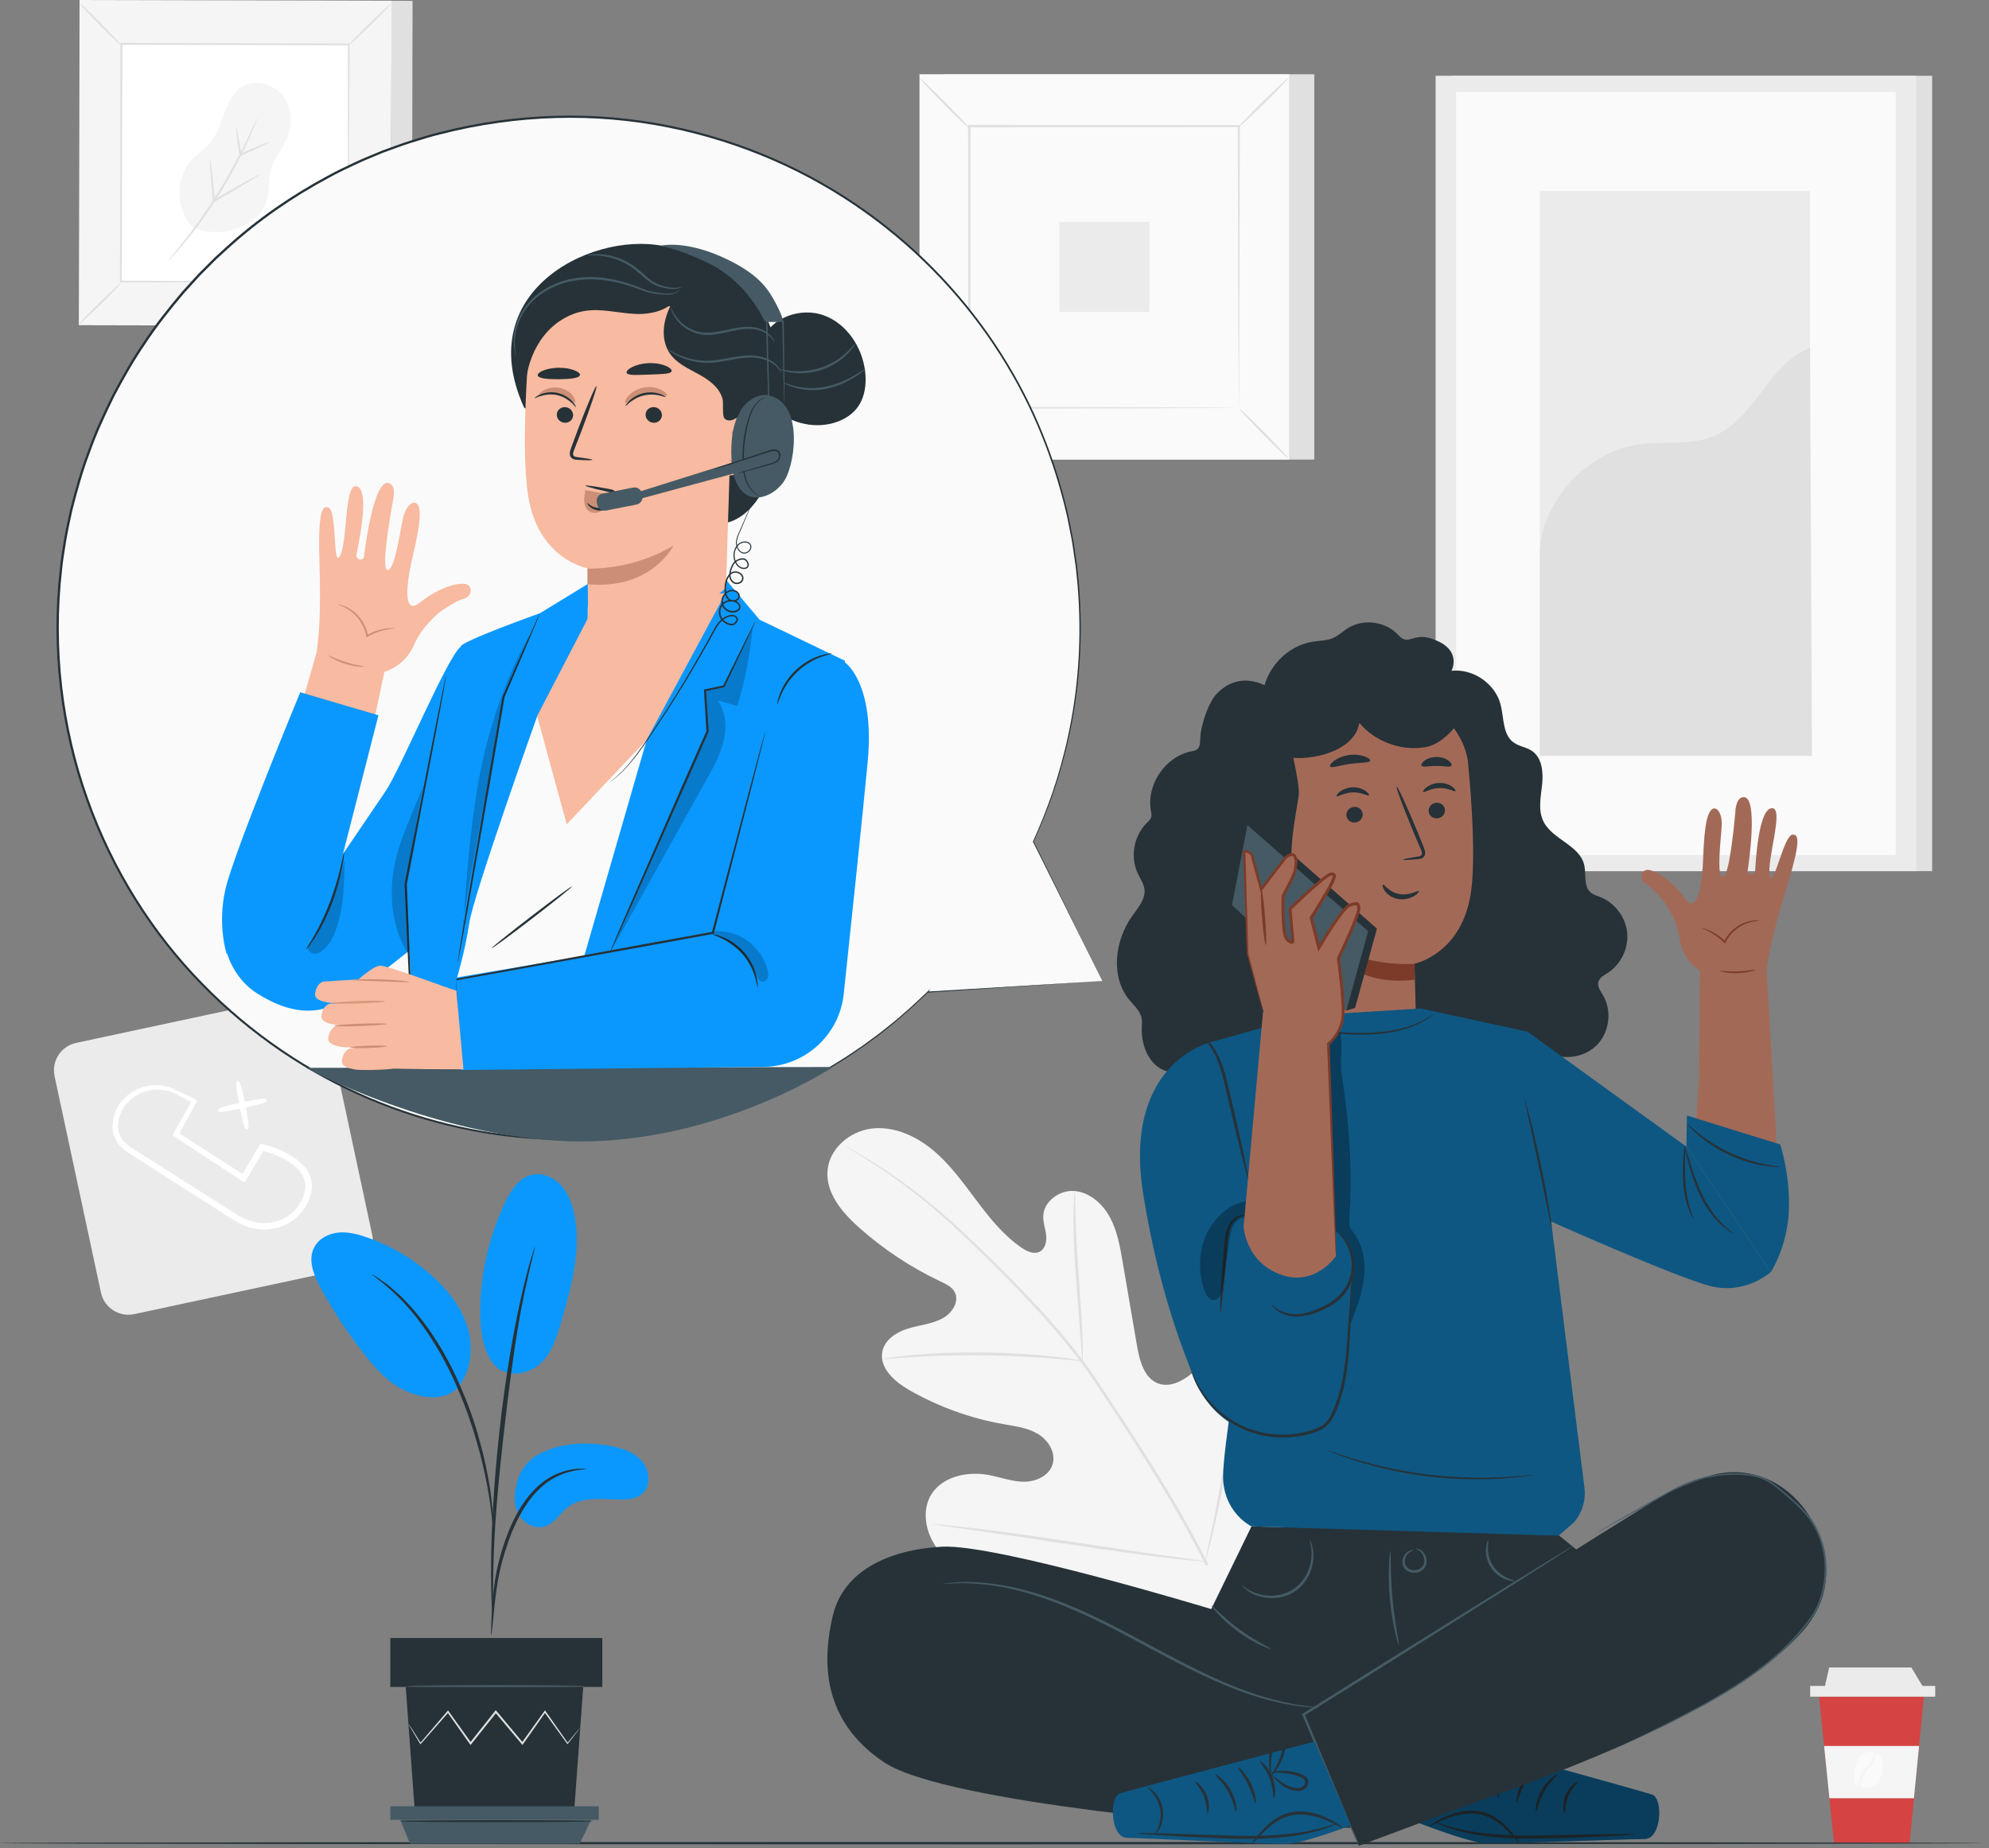 <svg width="452" height="420" viewBox="0 0 452 420" fill="none" xmlns="http://www.w3.org/2000/svg">
<rect x="0" y="0" width="452" height="420" fill="#808080" stroke="none"/>
<g clip-path="url(#clip0_707_11026)">
<path d="M79.68 288.131L30.5 298.661C27.06 299.401 23.67 297.201 22.94 293.761L12.4 244.581C11.66 241.141 13.86 237.751 17.3 237.021L66.48 226.491C69.92 225.751 73.31 227.951 74.04 231.391L84.57 280.571C85.31 284.011 83.12 287.401 79.68 288.131Z" fill="#EBEBEB"/>
<path d="M70.79 268.522C70.76 268.032 70.59 267.602 70.42 267.192C70.37 267.062 70.31 266.932 70.25 266.762C69.15 264.542 67.11 263.182 65.45 262.232C63.73 261.292 61.84 260.562 59.69 260.012L59.45 259.952C59.29 259.912 59.12 259.982 59.03 260.122L55.13 266.812L40.78 257.602L44.69 250.382C44.74 250.292 44.75 250.182 44.72 250.092C44.69 249.992 44.62 249.912 44.53 249.872L41.23 248.292C40.69 248.042 40.36 247.882 40.13 247.812C40.05 247.762 39.95 247.712 39.81 247.642C39.75 247.622 39.69 247.582 39.62 247.552C39.43 247.452 39.18 247.332 38.88 247.232C38.06 246.922 36.7 246.572 34.95 246.632C33.73 246.682 31.35 247.042 29.1 248.852C26.82 250.662 25.51 253.452 25.58 256.302C25.62 257.952 26.41 259.652 27.7 260.842C28.34 261.462 29.11 261.952 29.78 262.372L51.62 276.352C51.89 276.522 52.16 276.692 52.43 276.862C53.06 277.272 53.7 277.682 54.42 278.052C55.43 278.572 56.53 278.962 57.69 279.192C58.47 279.352 59.27 279.432 60.06 279.432C61.66 279.432 63.24 279.102 64.67 278.462C66.83 277.522 68.64 275.802 69.77 273.622C70 273.202 70.28 272.622 70.45 271.992L70.54 271.702C70.69 271.242 70.84 270.762 70.84 270.252L70.91 269.312L70.79 268.522ZM43.44 250.482L39.34 257.702C39.24 257.872 39.29 258.092 39.46 258.202L55.25 268.562C55.34 268.622 55.44 268.642 55.54 268.612C55.64 268.592 55.73 268.522 55.78 268.442L59.85 261.552C61.65 262.052 63.29 262.712 64.73 263.512C66.09 264.282 68 265.522 68.89 267.362C68.94 267.502 68.99 267.642 69.05 267.782C69.18 268.092 69.3 268.382 69.31 268.722L69.42 269.382L69.35 270.182C69.35 270.532 69.24 270.882 69.12 271.262L69.02 271.572C68.91 271.972 68.73 272.402 68.44 272.952C67.46 274.842 65.9 276.322 64.05 277.122C62.19 277.952 60.03 278.172 57.97 277.752C56.94 277.542 55.97 277.202 55.08 276.752C54.45 276.432 53.82 276.032 53.21 275.632C52.94 275.452 52.66 275.282 52.39 275.112L30.5 261.252C29.84 260.842 29.15 260.412 28.59 259.882C27.52 258.912 26.89 257.592 26.84 256.262C26.73 253.362 28.31 251.002 29.83 249.762C31.8 248.112 33.91 247.742 35 247.672C35.23 247.662 35.45 247.652 35.67 247.652C37.68 247.652 38.93 248.172 39.49 248.412C39.62 248.472 39.73 248.512 39.82 248.532C40.02 248.662 40.33 248.832 40.81 249.092L43.44 250.482Z" fill="white"/>
<path d="M50.17 252.682C50.77 252.682 52.01 252.512 54.56 251.982C55.4 256.202 55.71 256.652 56.02 256.652C56.06 256.652 56.1 256.642 56.14 256.632C56.49 256.562 56.77 256.492 55.87 251.702C60.76 250.642 60.72 250.362 60.65 250.012C60.63 249.912 60.56 249.812 60.48 249.752C60.2 249.562 58.55 249.782 55.62 250.392C55.05 247.542 54.62 245.992 54.34 245.802C54.26 245.742 54.14 245.722 54.04 245.742C53.94 245.762 53.84 245.832 53.78 245.912C53.59 246.192 53.77 247.802 54.31 250.672C49.82 251.652 49.64 251.972 49.57 252.092C49.52 252.192 49.51 252.322 49.55 252.422C49.59 252.552 49.64 252.682 50.17 252.682Z" fill="white"/>
<path d="M439.08 17.221H329.87V197.991H439.08V17.221Z" fill="#E0E0E0"/>
<path d="M435.45 17.221H326.24V197.991H435.45V17.221Z" fill="#EBEBEB"/>
<path d="M430.8 20.891H330.89V194.331H430.8V20.891Z" fill="#FAFAFA"/>
<path d="M411.34 43.42H349.91V171.78H411.34V43.42Z" fill="#EBEBEB"/>
<path d="M349.91 126.36C349.77 114.37 360.55 102.66 372.42 100.99C378.08 100.19 384.1 101.32 389.39 99.15C398.83 95.28 401.84 82.73 411.34 79.01L411.77 171.79H349.9V126.36H349.91Z" fill="#E0E0E0"/>
<path d="M298.67 16.879H214.67V104.449H298.67V16.879Z" fill="#E0E0E0"/>
<path d="M292.98 16.879H208.98V104.449H292.98V16.879Z" fill="#FAFAFA"/>
<path d="M293.01 104.47H208.96V16.85H293.01V104.47ZM209.01 104.42H292.96V16.9H209.01V104.42Z" fill="#E0E0E0"/>
<path d="M281.69 28.65H220.27V92.67H281.69V28.65Z" fill="#FAFAFA"/>
<path d="M220.27 93.1C220.32 93.16 219.74 93.83 218.75 94.86C217.77 95.89 216.39 97.3 214.85 98.82C213.3 100.34 211.88 101.7 210.84 102.66C209.79 103.62 209.12 104.19 209.06 104.14C209.01 104.09 209.59 103.42 210.57 102.39C211.55 101.36 212.93 99.95 214.48 98.42C216.03 96.89 217.45 95.53 218.5 94.57C219.55 93.61 220.22 93.04 220.27 93.1Z" fill="#E0E0E0"/>
<path d="M281.69 92.941C281.75 92.891 282.42 93.471 283.45 94.46C284.49 95.441 285.89 96.82 287.41 98.361C288.93 99.91 290.29 101.33 291.25 102.37C292.21 103.42 292.78 104.09 292.73 104.15C292.68 104.2 292.01 103.62 290.98 102.64C289.95 101.66 288.54 100.28 287.01 98.731C285.48 97.18 284.13 95.76 283.16 94.71C282.2 93.66 281.63 92.99 281.69 92.941Z" fill="#E0E0E0"/>
<path d="M281.52 28.82C281.47 28.76 282.05 28.09 283.04 27.06C284.02 26.02 285.4 24.62 286.94 23.1C288.49 21.58 289.91 20.22 290.95 19.26C292 18.3 292.67 17.73 292.73 17.78C292.78 17.83 292.2 18.5 291.22 19.53C290.24 20.57 288.86 21.97 287.31 23.5C285.76 25.03 284.34 26.38 283.29 27.35C282.24 28.31 281.57 28.88 281.52 28.82Z" fill="#E0E0E0"/>
<path d="M220.1 28.98C220.04 29.03 219.37 28.45 218.34 27.46C217.3 26.48 215.9 25.1 214.38 23.56C212.86 22.01 211.5 20.59 210.54 19.55C209.58 18.5 209.01 17.83 209.06 17.78C209.11 17.73 209.78 18.31 210.81 19.29C211.85 20.27 213.25 21.65 214.78 23.2C216.31 24.75 217.67 26.17 218.63 27.22C219.59 28.26 220.16 28.93 220.1 28.98Z" fill="#E0E0E0"/>
<path d="M281.52 92.669C281.52 92.669 281.51 92.559 281.51 92.359C281.51 92.139 281.5 91.849 281.5 91.469C281.49 90.669 281.48 89.509 281.47 88.009C281.46 84.979 281.43 80.559 281.41 74.959C281.38 63.749 281.34 47.769 281.29 28.649L281.53 28.889C263.65 28.899 242.65 28.909 220.29 28.929H220.28L220.55 28.659C220.54 52.159 220.52 74.139 220.51 92.679L220.28 92.449C238.63 92.499 253.91 92.539 264.63 92.569C269.98 92.599 274.19 92.619 277.09 92.629C278.52 92.639 279.62 92.649 280.39 92.659C280.75 92.669 281.03 92.669 281.24 92.669C281.42 92.659 281.52 92.669 281.52 92.669C281.52 92.669 281.43 92.679 281.25 92.679C281.05 92.679 280.78 92.689 280.42 92.689C279.66 92.699 278.58 92.709 277.17 92.719C274.29 92.729 270.1 92.749 264.77 92.779C254.02 92.809 238.69 92.849 220.27 92.899H220.04V92.669C220.03 74.129 220.02 52.149 220 28.649V28.379H220.27H220.28C242.65 28.389 263.64 28.399 281.52 28.409H281.76V28.649C281.71 47.839 281.67 63.869 281.64 75.119C281.61 80.699 281.59 85.089 281.58 88.109C281.57 89.589 281.56 90.729 281.55 91.519C281.54 91.889 281.54 92.179 281.54 92.389C281.53 92.579 281.53 92.679 281.52 92.669Z" fill="#E0E0E0"/>
<path d="M261.22 50.41H240.73V70.9H261.22V50.41Z" fill="#EBEBEB"/>
<path d="M437.2 385.602L433.96 418.892H416.77L413.38 385.602H437.2Z" fill="#D54343"/>
<path d="M411.359 385.604H439.779V383.164H411.359V385.604Z" fill="#EBEBEB"/>
<path d="M434.36 378.971L437.2 383.701H414.6L415.68 378.971H434.36Z" fill="#EBEBEB"/>
<path d="M436.11 396.811L434.95 408.691H415.73L414.52 396.811H436.11Z" fill="#F5F5F5"/>
<path d="M422.85 406.092C422.87 405.162 423.1 404.112 423.74 403.152C424.22 402.412 424.8 401.762 425.27 401.122C425.75 400.482 426.09 399.832 426.26 399.242C426.35 398.942 426.4 398.662 426.41 398.422C426.45 398.442 426.5 398.462 426.54 398.492C427.21 398.922 427.64 399.672 427.8 400.452C427.96 401.232 427.87 402.052 427.69 402.822C427.48 403.752 427.11 404.672 426.44 405.342C425.67 406.112 424.51 406.472 423.44 406.272C423.24 406.242 423.04 406.172 422.85 406.092Z" fill="#FAFAFA"/>
<path d="M421.39 403.481C421.48 402.421 421.58 401.341 422 400.371C422.42 399.391 423.23 398.471 424.27 398.261C424.6 398.151 425.3 398.091 425.92 398.341C425.89 398.591 425.83 398.861 425.72 399.181C425.53 399.731 425.18 400.331 424.7 400.941C424.23 401.561 423.64 402.201 423.14 402.981C422.63 403.761 422.35 404.641 422.27 405.441C422.25 405.621 422.24 405.791 422.24 405.961C421.97 405.801 421.74 405.581 421.59 405.301C421.3 404.751 421.34 404.091 421.39 403.481Z" fill="#FAFAFA"/>
<path d="M282.24 367.58C297.75 352.05 297.68 328.36 293.3 307.83C292.57 304.4 292.3 300.7 290.12 297.97C287.94 295.24 283.75 293.85 280.92 295.85C278.57 297.51 277.99 300.69 277 303.41C275.68 307.03 273.32 310.24 270.29 312.57C268.3 314.1 265.71 315.28 263.33 314.47C260.06 313.36 258.98 309.31 258.39 305.88C257.29 299.48 256.19 293.09 255.1 286.69C254.51 283.26 253.9 279.76 252.25 276.69C250.6 273.63 247.71 271.02 244.29 270.69C240.87 270.36 237.17 272.96 237.08 276.43C237.04 277.88 237.58 279.28 237.74 280.72C237.9 282.16 237.52 283.85 236.23 284.49C234.93 285.14 233.39 284.41 232.18 283.59C228.02 280.76 224.83 276.73 221.8 272.69C218.77 268.65 215.78 264.5 211.9 261.3C208.02 258.1 203.04 255.9 198.08 256.49C193.12 257.09 188.43 261.05 188.05 266.09C187.67 271.15 191.36 275.55 195.13 278.91C200.72 283.9 207.02 288.08 213.77 291.26C214.99 291.83 216.31 292.45 216.95 293.65C218.1 295.8 216.34 298.46 214.22 299.61C211.82 300.92 209 301.14 206.38 301.94C203.76 302.73 201.08 304.43 200.52 307.13C199.74 310.88 203.32 314.04 206.64 315.93C213.27 319.72 220.54 322.35 228.04 323.67C230.73 324.14 233.52 324.48 235.87 325.89C238.22 327.3 240 330.16 239.2 332.8C238.4 335.44 235.38 336.77 232.66 336.75C229.93 336.73 227.31 335.72 224.63 335.22C219.6 334.28 213.58 335.69 211.28 340.3C209.77 343.33 210.26 347.09 211.83 350.1C213.4 353.11 215.93 355.5 218.54 357.65C227.67 365.16 238.61 370.57 250.21 372.42C261.78 374.26 272.09 373.49 282.24 367.58Z" fill="#F5F5F5"/>
<path d="M274.61 355.581C269.71 345.701 263.45 335.311 256.52 324.681C254.78 322.031 253.06 319.411 251.36 316.821C249.66 314.251 247.98 311.691 246.18 309.301C242.6 304.491 238.79 300.141 235.04 296.131C231.29 292.111 227.59 288.431 224.11 285.021C220.61 281.611 217.3 278.501 214.15 275.791C207.87 270.351 202.3 266.561 198.37 264.121C196.41 262.891 194.85 261.991 193.79 261.391C193.28 261.111 192.88 260.891 192.58 260.721C192.31 260.571 192.16 260.501 192.16 260.511C192.15 260.521 192.29 260.611 192.55 260.781C192.84 260.961 193.23 261.201 193.73 261.511C194.77 262.141 196.3 263.081 198.24 264.341C202.12 266.841 207.63 270.671 213.85 276.141C216.97 278.861 220.26 281.991 223.73 285.411C227.2 288.841 230.88 292.521 234.61 296.541C238.34 300.561 242.12 304.901 245.68 309.691C247.47 312.081 249.13 314.611 250.84 317.191C252.53 319.771 254.25 322.391 255.99 325.041C262.91 335.671 269.17 346.021 274.08 355.861" fill="#E0E0E0"/>
<path d="M246 309.311C246.04 309.311 246.07 308.771 246.07 307.791C246.08 306.811 246.05 305.391 245.99 303.641C245.87 300.141 245.53 295.311 245.14 289.991C244.75 284.671 244.48 279.851 244.41 276.361C244.37 274.611 244.35 273.201 244.35 272.221C244.34 271.241 244.32 270.701 244.28 270.701C244.24 270.701 244.18 271.241 244.1 272.211C244.02 273.191 243.97 274.601 243.95 276.361C243.9 279.871 244.1 284.711 244.49 290.041C244.89 295.291 245.25 300.041 245.52 303.671C245.63 305.311 245.73 306.691 245.81 307.801C245.89 308.771 245.95 309.311 246 309.311Z" fill="#E0E0E0"/>
<path d="M200.45 308.92C200.46 308.96 201.1 308.92 202.25 308.82C203.4 308.72 205.06 308.56 207.12 308.44C211.23 308.16 216.93 307.96 223.23 308.03C229.53 308.1 235.22 308.41 239.34 308.76C241.4 308.92 243.06 309.09 244.21 309.2C245.36 309.32 246 309.36 246.01 309.32C246.02 309.28 245.39 309.15 244.25 308.95C243.11 308.76 241.45 308.52 239.39 308.3C235.28 307.84 229.56 307.46 223.25 307.38C216.94 307.32 211.22 307.58 207.1 307.98C205.04 308.16 203.38 308.39 202.24 308.57C201.07 308.75 200.44 308.88 200.45 308.92Z" fill="#E0E0E0"/>
<path d="M273.92 354.871C273.94 354.881 274.01 354.671 274.13 354.281C274.26 353.811 274.41 353.241 274.6 352.551C275 351.051 275.53 348.861 276.14 346.141C277.37 340.711 278.83 333.161 280.32 324.811C281.82 316.451 283.21 308.901 284.32 303.451C284.87 300.801 285.32 298.621 285.66 297.001C285.8 296.301 285.92 295.721 286.01 295.241C286.08 294.841 286.11 294.621 286.09 294.621C286.07 294.621 286 294.821 285.88 295.211C285.75 295.681 285.6 296.251 285.41 296.941C285.01 298.441 284.48 300.631 283.87 303.351C282.64 308.781 281.18 316.331 279.69 324.691C278.19 333.051 276.8 340.601 275.69 346.051C275.14 348.701 274.69 350.881 274.35 352.501C274.21 353.201 274.09 353.781 274 354.261C273.93 354.651 273.9 354.861 273.92 354.871Z" fill="#E0E0E0"/>
<path d="M211.98 346.42C211.98 346.44 212.19 346.49 212.6 346.56C213.09 346.63 213.68 346.72 214.4 346.83C216.06 347.06 218.31 347.37 221.03 347.75C226.63 348.52 234.36 349.68 242.89 350.97C251.43 352.26 259.17 353.35 264.79 354.01C267.6 354.34 269.88 354.58 271.45 354.72C272.18 354.78 272.78 354.83 273.27 354.87C273.69 354.9 273.91 354.9 273.91 354.88C273.91 354.86 273.7 354.81 273.29 354.74C272.81 354.67 272.21 354.58 271.49 354.47C269.83 354.24 267.59 353.93 264.86 353.55C259.26 352.78 251.53 351.62 243 350.33C234.47 349.04 226.72 347.95 221.1 347.29C218.29 346.96 216.01 346.72 214.44 346.58C213.71 346.52 213.11 346.47 212.62 346.43C212.21 346.4 211.99 346.4 211.98 346.42Z" fill="#E0E0E0"/>
<path d="M93.755 0.192L22.895 0.029L22.725 73.899L93.585 74.062L93.755 0.192Z" fill="#E0E0E0"/>
<path d="M88.955 0.182L18.095 0.02L17.925 73.889L88.785 74.052L88.955 0.182Z" fill="#455A64"/>
<path d="M88.81 74.07L17.91 73.91L18.08 0L88.98 0.16L88.81 74.07Z" fill="#F5F5F5"/>
<path d="M79.412 10.089L27.602 9.971L27.478 63.981L79.288 64.1L79.412 10.089Z" fill="white"/>
<path d="M27.48 64.34C27.52 64.389 27.03 64.95 26.2 65.82C25.37 66.689 24.2 67.87 22.9 69.15C21.59 70.43 20.39 71.57 19.51 72.379C18.62 73.189 18.05 73.669 18.01 73.62C17.97 73.579 18.46 73.01 19.28 72.139C20.11 71.269 21.28 70.09 22.59 68.799C23.9 67.519 25.1 66.37 25.99 65.559C26.87 64.769 27.44 64.29 27.48 64.34Z" fill="#E0E0E0"/>
<path d="M79.28 64.33C79.33 64.29 79.89 64.78 80.76 65.61C81.63 66.44 82.81 67.6 84.09 68.91C85.37 70.22 86.51 71.42 87.32 72.3C88.13 73.19 88.61 73.76 88.56 73.8C88.51 73.84 87.95 73.35 87.08 72.52C86.21 71.69 85.03 70.52 83.74 69.21C82.46 67.9 81.31 66.7 80.5 65.81C79.71 64.93 79.24 64.37 79.28 64.33Z" fill="#E0E0E0"/>
<path d="M79.27 10.241C79.23 10.191 79.72 9.631 80.55 8.761C81.38 7.891 82.54 6.711 83.85 5.431C85.16 4.151 86.36 3.011 87.24 2.201C88.13 1.391 88.7 0.911 88.74 0.961C88.78 1.011 88.29 1.571 87.47 2.441C86.64 3.311 85.47 4.491 84.16 5.781C82.85 7.061 81.65 8.211 80.76 9.021C79.88 9.811 79.31 10.281 79.27 10.241Z" fill="#E0E0E0"/>
<path d="M27.46 10.25C27.41 10.29 26.85 9.8 25.98 8.97C25.11 8.14 23.93 6.98 22.65 5.67C21.37 4.36 20.23 3.16 19.42 2.28C18.61 1.39 18.13 0.82 18.18 0.78C18.23 0.74 18.79 1.23 19.66 2.05C20.53 2.88 21.71 4.05 23 5.36C24.28 6.67 25.43 7.87 26.24 8.76C27.03 9.64 27.51 10.21 27.46 10.25Z" fill="#E0E0E0"/>
<path d="M79.14 64.1C79.14 64.1 79.13 64.01 79.13 63.84C79.13 63.66 79.12 63.41 79.12 63.09C79.12 62.41 79.11 61.44 79.1 60.17C79.09 57.61 79.08 53.89 79.07 49.16C79.07 39.7 79.06 26.23 79.06 10.09L79.26 10.29C64.18 10.26 46.47 10.23 27.6 10.2L27.83 9.97C27.77 29.79 27.72 48.34 27.67 63.98L27.47 63.78C42.95 63.86 55.84 63.92 64.88 63.97C69.4 64 72.95 64.03 75.39 64.05C76.6 64.06 77.52 64.07 78.17 64.08C78.48 64.09 78.71 64.09 78.89 64.09C79.06 64.09 79.14 64.09 79.14 64.1C79.14 64.1 79.07 64.11 78.91 64.11C78.74 64.11 78.51 64.12 78.21 64.12C77.57 64.12 76.66 64.13 75.47 64.14C73.04 64.15 69.5 64.16 65.01 64.17C55.94 64.17 43.01 64.18 27.47 64.18H27.27V63.98C27.3 48.34 27.33 29.8 27.36 9.97V9.74H27.59H27.6C46.47 9.79 64.18 9.84 79.26 9.89H79.46V10.09C79.38 26.28 79.31 39.8 79.27 49.29C79.24 54 79.21 57.7 79.19 60.25C79.18 61.5 79.17 62.46 79.16 63.13C79.15 63.44 79.15 63.68 79.15 63.86C79.15 64.02 79.15 64.1 79.14 64.1Z" fill="#E0E0E0"/>
<path d="M43.86 51.65C39.96 47.72 39.74 40.74 43.38 36.57C44.82 34.92 46.74 33.72 48.08 31.98C50.98 28.22 50.95 22.29 54.97 19.77C57.91 17.94 62.11 19 64.25 21.72C66.38 24.45 66.55 28.4 65.16 31.57C64.13 33.91 62.34 35.9 61.6 38.34C60.85 40.84 61.27 43.59 60.48 46.08C59.53 49.09 56.34 50.99 53.38 52.08C50.42 53.18 46.62 52.92 43.86 51.65Z" fill="#F5F5F5"/>
<path d="M58.49 26.801C58.52 26.811 58.34 27.321 57.99 28.231C57.64 29.141 57.09 30.441 56.37 32.021C54.94 35.191 52.75 39.491 49.94 44.001C47.13 48.511 44.24 52.371 42.02 55.061C40.91 56.401 39.99 57.471 39.33 58.181C38.67 58.901 38.3 59.281 38.27 59.261C38.25 59.241 38.58 58.811 39.19 58.061C39.81 57.311 40.69 56.221 41.76 54.851C43.9 52.121 46.74 48.251 49.54 43.751C52.34 39.251 54.56 35.001 56.07 31.871C56.82 30.311 57.42 29.031 57.82 28.151C58.22 27.281 58.46 26.791 58.49 26.801Z" fill="#E0E0E0"/>
<path d="M47.75 36.141C47.81 36.131 47.96 37.171 48.16 38.871C48.36 40.571 48.61 42.951 48.86 45.641L48.51 45.461C48.87 45.251 49.25 45.031 49.63 44.811C52.22 43.301 54.58 41.971 56.3 41.021C58.02 40.071 59.1 39.511 59.13 39.571C59.16 39.631 58.14 40.291 56.46 41.311C54.78 42.331 52.45 43.721 49.85 45.221C49.47 45.441 49.09 45.661 48.73 45.871L48.42 46.051L48.39 45.691C48.15 43.001 47.95 40.621 47.84 38.911C47.73 37.191 47.69 36.141 47.75 36.141Z" fill="#E0E0E0"/>
<path d="M61.37 32.17C61.4 32.23 60.73 32.6 59.62 33.14C58.52 33.69 56.98 34.42 55.26 35.19C55.08 35.27 54.9 35.35 54.73 35.43L54.45 35.56L54.4 35.26C54.13 33.53 53.92 31.99 53.79 30.88C53.66 29.77 53.61 29.08 53.67 29.07C53.73 29.06 53.89 29.73 54.11 30.83C54.33 31.93 54.59 33.46 54.87 35.19L54.54 35.02C54.71 34.94 54.89 34.86 55.07 34.78C56.78 34 58.34 33.32 59.48 32.85C60.62 32.38 61.34 32.11 61.37 32.17Z" fill="#E0E0E0"/>
<path d="M451.02 418.891C451.02 419.031 350.05 419.151 225.52 419.151C100.95 419.151 0 419.041 0 418.891C0 418.741 100.95 418.631 225.52 418.631C350.05 418.631 451.02 418.751 451.02 418.891Z" fill="#263238"/>
<path d="M122.63 330.4C127.34 327.97 132.89 327.65 138.12 328.52C140.93 328.98 143.86 329.82 145.77 331.94C147.68 334.05 148.04 337.76 145.85 339.58C144.54 340.66 142.72 340.82 141.03 340.8C136.94 340.75 132.39 340.03 129.12 342.49C127.25 343.9 126.01 346.23 123.78 346.92C121.6 347.6 119.13 346.31 117.98 344.34C116.82 342.37 116.78 339.91 117.32 337.69C117.32 337.69 117.89 332.85 122.63 330.4Z" fill="#0A98FF"/>
<path d="M111.84 309.57C114.72 313.68 120.32 312.32 122.91 309.81C125.51 307.3 126.6 303.66 127.6 300.19C129.88 292.26 132.18 283.94 130.49 275.87C129.98 273.46 129.08 271.05 127.38 269.26C125.68 267.47 123.08 266.4 120.69 267.03C117.87 267.78 116.11 270.54 114.85 273.17C111.12 280.9 109.15 289.47 109.12 298.05C109.11 302.06 109.58 306.26 111.84 309.57Z" fill="#0A98FF"/>
<path d="M103.93 315.469C107.06 311.759 107.65 306.349 106.26 301.699C104.87 297.049 101.72 293.089 98.1 289.869C93.85 286.079 88.86 283.139 83.49 281.249C81.38 280.509 79.15 279.919 76.92 280.129C74.69 280.339 72.45 281.479 71.41 283.469C69.87 286.399 71.35 289.959 72.94 292.859C75.75 297.969 78.96 302.859 82.54 307.469C85.42 311.179 88.71 314.839 93.09 316.509C97.47 318.189 102.03 317.989 104.35 314.949" fill="#0A98FF"/>
<path d="M111.65 371.62C111.7 371.62 111.79 370.96 111.91 369.75C112.04 368.39 112.21 366.68 112.41 364.65C112.65 362.5 112.96 359.95 113.56 357.17C114.15 354.4 115.08 351.39 116.28 348.34C117.52 345.31 119.03 342.55 120.79 340.35C122.54 338.14 124.58 336.53 126.49 335.61C128.4 334.67 130.11 334.28 131.29 334.11C132.48 333.99 133.15 333.89 133.15 333.84C133.15 333.79 132.48 333.78 131.26 333.81C130.05 333.89 128.26 334.2 126.25 335.11C124.23 336 122.07 337.63 120.24 339.89C118.39 342.14 116.82 344.96 115.57 348.04C114.35 351.14 113.44 354.18 112.87 357.02C112.3 359.85 112.04 362.43 111.88 364.6C111.72 366.77 111.66 368.52 111.63 369.73C111.58 370.95 111.6 371.62 111.65 371.62Z" fill="#263238"/>
<path d="M112 367.699C112.03 367.699 112.04 367.399 112.05 366.829C112.05 366.179 112.05 365.359 112.04 364.349C112.03 362.199 112.04 359.079 112.15 355.239C112.34 347.549 113 339.269 114.28 327.599C115.49 316.619 117.12 303.849 118.83 295.549C119.2 293.659 119.57 291.959 119.92 290.469C120.25 288.979 120.54 287.689 120.81 286.649C121.05 285.669 121.24 284.869 121.39 284.239C121.51 283.689 121.57 283.389 121.54 283.379C121.51 283.369 121.41 283.649 121.24 284.189C121.05 284.809 120.81 285.599 120.52 286.569C120.2 287.599 119.87 288.879 119.5 290.359C119.11 291.839 118.7 293.539 118.3 295.419C116.6 302.939 114.8 313.459 113.51 325.159C112.23 336.859 111.65 347.509 111.6 355.219C111.55 359.079 111.64 362.199 111.73 364.349C111.79 365.359 111.84 366.179 111.88 366.829C111.94 367.399 111.97 367.699 112 367.699Z" fill="#263238"/>
<path d="M112.05 347.159C112.1 347.159 112.09 346.239 112.03 344.569C111.93 342.899 111.71 340.499 111.24 337.549C110.74 334.609 110.05 331.119 108.96 327.319C108.49 325.589 107.38 321.429 104.68 315.219C101.13 306.799 96.31 299.929 92.12 295.659C91.14 294.529 90.04 293.709 89.17 292.909C88.72 292.529 88.32 292.139 87.91 291.839C87.5 291.559 87.12 291.289 86.76 291.049C85.38 290.109 84.61 289.609 84.58 289.649C84.46 289.819 87.67 291.709 91.73 296.029C95.77 300.339 100.46 307.169 103.98 315.519C105.94 320.049 107.31 324.079 108.28 327.509C109.4 331.269 110.15 334.719 110.71 337.639C111.25 340.559 111.56 342.939 111.74 344.589C111.89 346.239 112 347.159 112.05 347.159Z" fill="#263238"/>
<path d="M92.2 383.389L94.26 411.589H130.48L132.54 383.389H92.2Z" fill="#263238"/>
<path d="M136.87 372.279H88.7V383.389H136.87V372.279Z" fill="#263238"/>
<path d="M88.7 410.51V413.59H90.96H136.07V410.51H88.7Z" fill="#455A64"/>
<path d="M93.18 419.01L90.96 413.59H134.34L131.75 419.01H93.18Z" fill="#455A64"/>
<path d="M131.87 392.61C131.88 392.62 131.82 392.7 131.7 392.87C131.56 393.06 131.38 393.3 131.16 393.59C130.65 394.25 129.94 395.15 129.05 396.29L128.96 396.41L128.87 396.28C127.54 394.45 125.77 391.99 123.69 389.11H123.99C122.45 391.29 120.73 393.73 118.89 396.34L118.73 396.57L118.55 396.36C116.67 394.12 114.62 391.68 112.5 389.16H112.85C112.75 389.29 112.63 389.44 112.52 389.58C110.64 391.93 108.83 394.21 107.11 396.37L106.93 396.6L106.76 396.36C104.92 393.76 103.21 391.33 101.65 389.13L101.95 389.14C99.43 392.01 97.3 394.44 95.66 396.31L95.55 396.44L95.46 396.3C94.63 394.91 93.97 393.8 93.49 392.99C93.28 392.63 93.12 392.34 92.98 392.11C92.87 391.91 92.82 391.8 92.83 391.8C92.84 391.79 92.91 391.89 93.04 392.08C93.19 392.3 93.37 392.58 93.6 392.93C94.1 393.72 94.8 394.81 95.67 396.18L95.47 396.16C97.08 394.27 99.18 391.81 101.66 388.91L101.82 388.73L101.96 388.93C103.53 391.12 105.26 393.54 107.11 396.12L106.76 396.11C108.47 393.95 110.29 391.67 112.16 389.31C112.27 389.17 112.39 389.02 112.49 388.89L112.66 388.67L112.84 388.88C114.96 391.41 117 393.85 118.88 396.1L118.54 396.11C120.4 393.51 122.14 391.09 123.7 388.92L123.85 388.71L124 388.92C126.04 391.84 127.78 394.31 129.08 396.17L128.9 396.16C129.82 395.05 130.56 394.17 131.1 393.53C131.34 393.25 131.53 393.03 131.69 392.85C131.79 392.67 131.86 392.6 131.87 392.61Z" fill="#E0E0E0"/>
<path d="M133.04 383.199C133.04 383.319 123.96 383.429 112.77 383.429C101.57 383.429 92.5 383.329 92.5 383.199C92.5 383.079 101.58 382.969 112.77 382.969C123.97 382.979 133.04 383.079 133.04 383.199Z" fill="#455A64"/>
<path d="M134.87 413.9C134.87 414.02 125 414.13 112.84 414.13C100.67 414.13 90.81 414.03 90.81 413.9C90.81 413.78 100.67 413.67 112.84 413.67C125.01 413.67 134.87 413.77 134.87 413.9Z" fill="#263238"/>
<path d="M402.19 199.04C401.41 195.65 405.41 183.94 402.82 183.68C399.53 183.35 398.97 196.67 398.85 197.86C398.74 199.02 397.01 198.88 397.17 197.81C397.4 196.27 399.6 181.2 396.28 181.16C394.44 181.14 394.36 184.49 394.36 184.49C394.36 184.49 393.12 199.34 391.55 199.27C389.96 199.2 391.1 190.75 391.26 187.61C391.41 184.6 389.9 182.87 388.79 184.17C387.15 186.08 387.16 193.73 386.96 196.75C386.76 199.77 385.95 208.43 382.84 204.09C379.73 199.76 375.74 197.57 374.27 197.71C372.8 197.86 372.53 199.98 373.95 200.81C375.1 201.48 376.69 203.19 377.84 204.52C378.78 205.62 379.41 206.92 380.08 208.2C380.56 209.11 381.34 210.93 381.71 213.45C382.14 216.37 383.82 218.96 386.29 220.58L386.12 244.37L385.38 256.14L403.9 262.57L401.47 220.59C402.38 212.52 405.93 202.32 407.23 197.59C409.3 190.05 408.33 189.72 407.41 189.68C405.38 189.59 402.96 202.34 402.19 199.04Z" fill="#A36957"/>
<path d="M399.82 209.269C399.82 209.349 398.92 209.259 397.55 209.649C396.19 210.019 394.36 210.979 393.02 212.739C392.66 213.209 392.37 213.709 392.12 214.209L392 214.449L391.82 214.259C390.6 212.999 389.28 212.179 388.31 211.689C387.33 211.199 386.7 210.999 386.72 210.949C386.73 210.909 387.39 211.029 388.42 211.459C389.44 211.889 390.82 212.689 392.09 213.979L391.79 214.039C392.04 213.519 392.34 212.989 392.72 212.499C393.42 211.589 394.27 210.879 395.1 210.359C395.94 209.849 396.78 209.549 397.49 209.379C398.2 209.199 398.8 209.189 399.2 209.189C399.6 209.209 399.82 209.239 399.82 209.269Z" fill="#7C3B29"/>
<path d="M398.91 220.421C398.94 220.511 397.17 221.081 394.91 221.151C392.64 221.231 390.84 220.771 390.87 220.681C390.89 220.571 392.68 220.851 394.9 220.771C397.11 220.701 398.88 220.301 398.91 220.421Z" fill="#7C3B29"/>
<path d="M286.92 158.35C287.29 152.26 292.29 146.78 298.31 145.84C299.89 145.59 301.55 145.62 303.01 144.97C304.21 144.43 305.16 143.49 306.27 142.78C309.82 140.52 314.95 141.22 317.77 144.33C320.42 147.26 321.1 142.87 327.09 145.87C332.05 148.36 329.85 152.46 329.85 152.46C334.74 151.9 339.78 155.36 341.01 160.12C341.79 163.15 341.44 166.92 343.97 168.75C345.2 169.64 346.83 169.79 348.09 170.63C350.44 172.19 350.75 175.49 350.45 178.29C350.15 181.09 349.49 184.07 350.71 186.61C352.7 190.78 358.92 192.04 360 196.53C360.51 198.65 359.79 201.29 361.4 202.76C362.05 203.35 362.93 203.59 363.74 203.91C367.03 205.24 369.45 208.5 369.78 212.03C370.11 215.56 368.33 219.21 365.34 221.13C364.51 221.66 363.51 222.17 363.24 223.13C362.94 224.19 363.71 225.22 364.27 226.17C366.33 229.65 365.79 234.46 363 237.39C360.22 240.32 355.43 241.11 351.86 239.22C350.27 242.62 347.29 245.35 343.77 246.65C342.15 247.25 340.36 247.55 338.68 247.15C337.33 246.83 336.13 246.07 335.02 245.24C329.74 241.27 322.31 235.15 321.38 228.62" fill="#263238"/>
<path d="M286.8 168.529L286.56 163.849L314.52 157.629C323.16 156.439 332.81 164.839 333.63 173.529C334.54 183.179 335.27 194.999 334.35 202.249C332.5 216.829 321.44 219.019 321.44 219.019L321.83 233.419L289.76 234.819L286.8 168.529Z" fill="#A36957"/>
<path d="M328.37 184.06C328.44 185.04 327.66 185.91 326.63 185.99C325.61 186.08 324.73 185.35 324.66 184.37C324.59 183.39 325.37 182.52 326.39 182.44C327.42 182.36 328.3 183.08 328.37 184.06Z" fill="#263238"/>
<path d="M330.75 179.779C330.53 180.029 329.08 179.029 327.08 179.099C325.08 179.139 323.64 180.209 323.42 179.979C323.31 179.879 323.53 179.429 324.16 178.939C324.78 178.459 325.84 177.969 327.08 177.939C328.33 177.909 329.39 178.329 330.01 178.789C330.64 179.239 330.86 179.669 330.75 179.779Z" fill="#263238"/>
<path d="M309.68 184.999C309.75 185.979 308.97 186.849 307.94 186.929C306.92 187.019 306.04 186.289 305.97 185.309C305.9 184.329 306.68 183.459 307.7 183.379C308.73 183.299 309.61 184.019 309.68 184.999Z" fill="#263238"/>
<path d="M311.09 180.769C310.87 181.019 309.42 180.019 307.42 180.089C305.42 180.129 303.98 181.199 303.76 180.969C303.65 180.859 303.87 180.419 304.5 179.929C305.12 179.449 306.18 178.959 307.42 178.929C308.67 178.899 309.73 179.319 310.35 179.779C310.97 180.219 311.2 180.649 311.09 180.769Z" fill="#263238"/>
<path d="M318.81 195.39C318.8 195.28 320.04 195.02 322.04 194.7C322.55 194.63 323.03 194.51 323.11 194.16C323.22 193.79 322.99 193.24 322.72 192.66C322.2 191.44 321.66 190.16 321.09 188.81C318.82 183.33 317.16 178.82 317.38 178.73C317.6 178.64 319.62 183.01 321.89 188.48C322.44 189.83 322.96 191.12 323.46 192.35C323.67 192.92 324.02 193.57 323.79 194.35C323.66 194.74 323.3 195.03 322.97 195.12C322.65 195.23 322.36 195.24 322.11 195.27C320.08 195.45 318.82 195.5 318.81 195.39Z" fill="#263238"/>
<path d="M321.43 219.049C321.43 219.049 311.19 219.969 301.35 214.459C301.35 214.459 306.56 224.459 321.54 222.669L321.43 219.049Z" fill="#7C3B29"/>
<path d="M314.261 201.058C314.529 200.882 315.615 202.763 317.991 203.191C320.367 203.62 322.26 202.257 322.431 202.517C322.518 202.618 322.195 203.14 321.352 203.642C320.531 204.144 319.163 204.573 317.704 204.316C316.253 204.054 315.2 203.197 314.695 202.457C314.186 201.708 314.137 201.123 314.261 201.058Z" fill="#263238"/>
<path d="M311.36 172.9C311.18 173.45 309.17 173.25 306.83 173.61C304.48 173.92 302.61 174.67 302.28 174.19C302.13 173.96 302.45 173.44 303.2 172.89C303.94 172.34 305.14 171.8 306.54 171.6C307.94 171.4 309.24 171.59 310.11 171.91C310.99 172.23 311.44 172.64 311.36 172.9Z" fill="#263238"/>
<path d="M329.84 174.009C329.5 174.479 328.11 174.049 326.45 174.079C324.79 174.049 323.4 174.479 323.06 174.009C322.91 173.779 323.12 173.319 323.72 172.869C324.31 172.419 325.31 172.039 326.45 172.039C327.59 172.039 328.59 172.419 329.18 172.869C329.78 173.319 329.99 173.779 329.84 174.009Z" fill="#263238"/>
<path d="M336.09 155.729C334.13 160.959 329.44 168.859 323.94 169.809C318.44 170.749 312.5 168.579 308.91 164.299C308.27 168.469 303.8 170.889 299.67 171.769C296.75 172.399 293.65 172.579 290.83 171.599C288.01 170.629 285.52 168.329 284.93 165.409C284.34 162.489 288.18 155.049 291.08 154.359" fill="#263238"/>
<path d="M296.26 232.89C296.33 237.58 293.09 242.13 288.64 243.61C289.06 247.4 286.42 251.29 282.75 252.3C279.08 253.32 274.82 251.33 273.23 247.87C272.81 246.96 272.55 245.95 271.88 245.22C270.33 243.53 267.6 244.08 265.37 243.53C261.36 242.54 259.32 237.86 259.47 233.74C259.5 232.93 259.59 232.1 259.41 231.31C259.05 229.68 257.67 228.52 256.62 227.23C252.28 221.93 253.34 213.7 257.33 208.13C258.66 206.27 260.37 204.31 260.07 202.05C259.9 200.78 259.12 199.7 258.58 198.55C256.8 194.82 257.63 190 260.56 187.08C261.01 186.63 261.53 186.18 261.65 185.56C261.73 185.16 261.63 184.76 261.56 184.36C260.42 178.36 264.84 171.86 270.85 170.73C271.21 170.66 271.59 170.61 271.9 170.41C272.79 169.86 272.73 168.58 272.78 167.53C272.91 164.76 274.66 159.47 276.64 157.52C282.12 152.11 288.07 155.77 290.22 157.52C290.22 157.52 295.64 177.05 295.13 180.79C294.62 184.53 292.57 193.93 293.94 198.03C295.31 202.13 297.69 210.56 296.27 214.45C294.84 218.34 296.26 232.89 296.26 232.89Z" fill="#263238"/>
<path d="M331.43 395.549C331.43 395.549 373.77 407.269 375.47 407.869C378.02 408.769 377.59 418.109 373.62 417.969C371.74 417.899 341.1 419.109 337.23 418.869C333.36 418.629 321.68 414.019 321.68 414.019L331.43 395.549Z" fill="#0E5782"/>
<path d="M349.07 411.699C349.28 411.729 349.57 409.489 350.94 407.149C352.27 404.789 354.07 403.419 353.93 403.249C353.86 403.089 351.75 404.279 350.32 406.789C348.86 409.299 348.89 411.719 349.07 411.699Z" fill="#263238"/>
<path d="M344.65 409.699C344.86 409.739 345.29 407.729 346.41 405.519C347.52 403.299 348.87 401.759 348.72 401.619C348.6 401.479 346.95 402.869 345.78 405.209C344.6 407.539 344.47 409.689 344.65 409.699Z" fill="#263238"/>
<path d="M340.51 408.59C340.72 408.58 340.56 406.46 341.5 404.12C342.4 401.76 343.95 400.32 343.81 400.16C343.73 400 341.83 401.31 340.84 403.86C339.83 406.4 340.34 408.65 340.51 408.59Z" fill="#263238"/>
<path d="M341.26 403.119C341.34 403.139 341.71 401.959 341.71 399.969C341.71 398.979 341.59 397.799 341.28 396.519C341.12 395.879 340.92 395.219 340.65 394.549C340.51 394.209 340.36 393.829 339.97 393.509C339.58 393.159 338.86 393.229 338.52 393.579C338.13 393.919 338.01 394.399 337.96 394.779C337.92 395.169 337.9 395.529 337.9 395.899C337.91 396.629 338 397.329 338.16 397.969C338.47 399.259 338.98 400.349 339.46 401.209C340.45 402.929 341.3 403.809 341.36 403.759C341.46 403.689 340.75 402.709 339.9 400.979C339.48 400.119 339.05 399.059 338.79 397.829C338.66 397.219 338.59 396.569 338.59 395.899C338.61 395.249 338.6 394.439 338.98 394.119C339.18 393.949 339.36 393.939 339.54 394.069C339.73 394.209 339.88 394.499 340 394.809C340.26 395.439 340.48 396.069 340.64 396.679C340.97 397.899 341.13 399.029 341.2 399.989C341.34 401.909 341.15 403.109 341.26 403.119Z" fill="#263238"/>
<path d="M341.21 402.69C341.23 402.61 340.21 402.26 338.48 402.25C337.62 402.25 336.59 402.34 335.48 402.62C334.93 402.77 334.34 402.91 333.75 403.26C333.17 403.55 332.56 404.36 332.79 405.19C332.97 405.98 333.65 406.53 334.32 406.7C334.99 406.89 335.65 406.82 336.22 406.69C337.38 406.42 338.29 405.85 338.97 405.34C340.33 404.28 340.99 403.46 340.94 403.4C340.87 403.31 340.06 404.01 338.68 404.93C337.99 405.37 337.12 405.85 336.08 406.05C335.57 406.15 335.01 406.18 334.51 406.03C334.01 405.89 333.6 405.51 333.48 405.02C333.36 404.55 333.65 404.11 334.11 403.84C334.56 403.56 335.13 403.4 335.65 403.24C336.7 402.94 337.68 402.8 338.5 402.74C340.15 402.64 341.19 402.81 341.21 402.69Z" fill="#263238"/>
<path d="M355.57 412.16C355.78 412.14 355.57 410.33 356.4 408.34C357.19 406.34 358.61 405.19 358.47 405.03C358.4 404.86 356.63 405.86 355.74 408.08C354.84 410.28 355.4 412.23 355.57 412.16Z" fill="#263238"/>
<path d="M326.03 414.109C326.01 414.159 326.59 414.429 327.67 414.879C328.76 415.289 330.35 415.869 332.38 416.339C336.43 417.359 342.2 417.939 348.54 417.869C354.89 417.799 360.6 417.509 364.75 417.349C366.71 417.249 368.36 417.159 369.66 417.089C370.82 417.009 371.46 416.949 371.46 416.899C371.46 416.849 370.82 416.819 369.66 416.819C368.36 416.829 366.71 416.839 364.75 416.849C360.46 416.929 354.81 417.039 348.55 417.169C342.24 417.239 336.53 416.739 332.5 415.859C328.44 415.019 326.08 413.979 326.03 414.109Z" fill="#263238"/>
<path d="M324.78 415.079C324.84 415.179 326 414.499 327.95 413.639C329.88 412.809 332.78 411.819 335.96 412.309C339.15 412.799 341.41 414.939 342.89 416.429C344.37 417.969 345.24 418.989 345.33 418.919C345.39 418.869 344.67 417.739 343.26 416.089C342.55 415.269 341.64 414.319 340.45 413.469C339.28 412.609 337.77 411.869 336.08 411.619C332.67 411.099 329.66 412.239 327.75 413.199C325.8 414.179 324.73 415.009 324.78 415.079Z" fill="#263238"/>
<g opacity="0.3">
<path d="M331.43 395.549C331.43 395.549 373.77 407.269 375.47 407.869C378.02 408.769 377.59 418.109 373.62 417.969C371.74 417.899 341.1 419.109 337.23 418.869C333.36 418.629 321.68 414.019 321.68 414.019L331.43 395.549Z" fill="black"/>
</g>
<path d="M284.39 346.92L275.25 365.7C275.25 365.7 226.38 350.84 214.06 351.52C201.75 352.2 191.66 357.14 189.27 367.14C186.88 377.14 186.55 390.94 200.91 400.52C215.28 410.1 286.67 415.39 286.67 415.39H314.92L361.1 354.5L353.66 348.47L284.39 346.92Z" fill="#263238"/>
<path d="M299.76 388.119C299.76 388.139 299.44 388.139 298.83 388.099C298.23 388.049 297.32 388.049 296.18 387.889C293.88 387.659 290.57 387.069 286.6 385.909C282.62 384.769 278.03 382.959 273.09 380.629C268.15 378.299 262.88 375.429 257.34 372.459C251.8 369.489 246.44 366.829 241.39 364.809C236.34 362.789 231.63 361.389 227.59 360.679C223.55 359.949 220.21 359.769 217.91 359.839C216.76 359.809 215.87 359.939 215.26 359.939C214.65 359.969 214.33 359.969 214.33 359.949C214.33 359.929 214.64 359.879 215.25 359.809C215.86 359.759 216.74 359.599 217.9 359.589C220.21 359.449 223.57 359.569 227.66 360.249C231.75 360.909 236.51 362.279 241.6 364.279C246.69 366.279 252.08 368.949 257.63 371.919C263.17 374.899 268.43 377.769 273.33 380.119C278.23 382.469 282.78 384.309 286.72 385.499C290.65 386.699 293.92 387.359 296.2 387.649C297.33 387.849 298.23 387.879 298.83 387.969C299.44 388.049 299.76 388.099 299.76 388.119Z" fill="#455A64"/>
<path d="M333.15 410.419C342.23 406.849 392.14 390.969 409.81 370.549C414.71 364.879 415.62 358.969 414.65 353.599C412.19 339.979 399.66 330.899 386.67 336.049C384.82 336.779 380.58 338.429 378.8 339.379C373.95 341.989 295.43 391.789 295.43 391.789C295.43 391.789 309.11 418.469 308.77 419.499L333.15 410.419Z" fill="#263238"/>
<path d="M357.74 351.209C357.75 351.219 357.67 351.279 357.53 351.379C357.35 351.499 357.14 351.649 356.87 351.829C356.24 352.239 355.39 352.799 354.31 353.499C352.02 354.959 348.8 357.009 344.83 359.539C336.75 364.619 325.67 371.579 313.43 379.279C307.38 383.049 301.62 386.639 296.37 389.919L296.48 389.569C300.11 398.309 303.21 405.759 305.43 411.089C306.49 413.699 307.34 415.779 307.94 417.269C308.21 417.959 308.42 418.499 308.59 418.919C308.73 419.299 308.8 419.489 308.78 419.499C308.77 419.509 308.67 419.319 308.5 418.959C308.31 418.549 308.07 418.009 307.77 417.339C307.13 415.869 306.23 413.809 305.11 411.229C302.85 405.919 299.68 398.499 295.96 389.799L295.87 389.579L296.08 389.449C301.32 386.159 307.08 382.559 313.11 378.769C325.39 371.139 336.51 364.219 344.61 359.189C348.62 356.729 351.88 354.729 354.19 353.309C355.29 352.649 356.17 352.119 356.81 351.739C357.09 351.579 357.31 351.449 357.5 351.339C357.65 351.239 357.73 351.199 357.74 351.209Z" fill="#455A64"/>
<path d="M288.77 374.759C288.74 374.829 287.84 374.539 286.45 373.889C285.07 373.239 283.21 372.199 281.32 370.819C279.43 369.439 277.88 367.979 276.84 366.859C275.8 365.739 275.25 364.959 275.31 364.909C275.45 364.779 277.95 367.609 281.68 370.319C285.4 373.059 288.85 374.579 288.77 374.759Z" fill="#455A64"/>
<path d="M315.95 352.619C316.04 352.619 316.04 353.819 316.07 355.749C316.1 357.679 316.17 360.329 316.44 363.249C316.71 366.169 317.11 368.799 317.43 370.699C317.75 372.599 317.96 373.779 317.87 373.799C317.79 373.819 317.43 372.679 317 370.789C316.57 368.899 316.1 366.259 315.83 363.309C315.56 360.359 315.56 357.679 315.64 355.749C315.72 353.809 315.87 352.619 315.95 352.619Z" fill="#455A64"/>
<path d="M321.79 351.978C321.79 351.948 322.02 351.918 322.4 352.058C322.78 352.188 323.29 352.538 323.7 353.148C324.08 353.758 324.39 354.678 324.07 355.668C323.78 356.678 322.68 357.418 321.54 357.448C320.4 357.518 319.22 356.888 318.86 355.888C318.49 354.898 318.81 353.958 319.21 353.368C319.63 352.758 320.18 352.438 320.58 352.358C320.98 352.258 321.2 352.328 321.2 352.358C321.24 352.458 320.24 352.448 319.58 353.608C319.27 354.148 319.08 354.958 319.39 355.688C319.68 356.428 320.57 356.898 321.51 356.848C322.46 356.808 323.29 356.248 323.54 355.488C323.82 354.728 323.62 353.938 323.33 353.378C322.7 352.218 321.74 352.078 321.79 351.978Z" fill="#455A64"/>
<path d="M297.64 350C297.67 349.99 297.85 350.3 298.07 350.93C298.29 351.55 298.48 352.5 298.48 353.69C298.48 354.88 298.22 356.3 297.57 357.74C296.92 359.18 295.83 360.61 294.31 361.66C292.77 362.68 291.03 363.15 289.45 363.2C287.87 363.26 286.45 362.96 285.35 362.51C284.25 362.07 283.44 361.53 282.95 361.09C282.45 360.66 282.23 360.37 282.25 360.34C282.33 360.23 283.33 361.35 285.5 362.1C286.57 362.48 287.92 362.72 289.42 362.63C290.91 362.55 292.53 362.09 293.96 361.14C295.37 360.17 296.41 358.84 297.05 357.49C297.7 356.14 297.98 354.8 298.04 353.66C298.17 351.39 297.51 350.04 297.64 350Z" fill="#455A64"/>
<path d="M344.22 359.299C344.22 359.369 343.48 359.419 342.37 359.039C341.27 358.669 339.81 357.779 338.81 356.249C337.81 354.719 337.58 353.019 337.69 351.869C337.79 350.699 338.13 350.039 338.2 350.069C338.3 350.099 338.11 350.779 338.13 351.879C338.14 352.969 338.42 354.519 339.33 355.909C340.24 357.299 341.54 358.179 342.54 358.629C343.53 359.089 344.23 359.199 344.22 359.299Z" fill="#455A64"/>
<path d="M368.63 396.64C368.63 396.63 368.73 396.58 368.93 396.48C369.15 396.37 369.45 396.23 369.83 396.04C370.64 395.65 371.8 395.09 373.29 394.37C376.29 392.91 380.64 390.81 385.88 387.97C391.11 385.13 397.29 381.55 403.26 376.41C406.22 373.83 409.12 370.84 411.57 367.36C413.93 363.82 414.92 359.28 414.58 354.8C414.39 352.55 413.83 350.37 412.93 348.37C412.48 347.37 411.94 346.42 411.32 345.54C410.69 344.66 410 343.84 409.26 343.07C407.79 341.53 406.17 340.17 404.59 338.86C403.02 337.54 401.38 336.34 399.5 335.81C397.63 335.26 395.7 335.16 393.85 335.18C391.99 335.21 390.19 335.42 388.49 335.77C385.06 336.45 382.06 337.79 379.44 339.19C374.24 342.07 370.02 344.41 367.09 346.04C365.64 346.84 364.51 347.46 363.72 347.89C363.35 348.09 363.05 348.25 362.84 348.36C362.64 348.46 362.54 348.52 362.53 348.51C362.53 348.5 362.62 348.44 362.82 348.33C363.03 348.21 363.32 348.04 363.68 347.82C364.46 347.37 365.58 346.73 367.01 345.9C369.91 344.25 374.08 341.83 379.31 338.94C381.93 337.52 384.96 336.15 388.43 335.44C390.16 335.08 391.97 334.86 393.85 334.82C395.72 334.79 397.68 334.88 399.61 335.44C401.56 335.98 403.27 337.23 404.84 338.55C406.43 339.87 408.06 341.23 409.55 342.79C410.29 343.57 411.01 344.41 411.65 345.3C412.28 346.2 412.84 347.17 413.3 348.19C414.22 350.23 414.79 352.46 414.99 354.75C415.34 359.32 414.32 363.93 411.91 367.56C409.41 371.09 406.5 374.08 403.51 376.67C397.49 381.83 391.27 385.39 386.02 388.2C380.75 391.01 376.38 393.07 373.36 394.49C371.86 395.18 370.68 395.71 369.87 396.09C369.48 396.26 369.18 396.39 368.96 396.49C368.74 396.6 368.64 396.64 368.63 396.64Z" fill="#455A64"/>
<path d="M298.73 395.809C298.73 395.809 256.25 406.999 254.54 407.579C251.98 408.449 252.29 417.799 256.26 417.699C258.14 417.649 288.77 419.239 292.64 419.049C296.51 418.859 306.98 414.869 306.98 414.869L298.73 395.809Z" fill="#0E5782"/>
<path d="M280.89 411.748C280.68 411.778 280.42 409.528 279.08 407.178C277.78 404.808 276 403.408 276.13 403.248C276.21 403.088 278.29 404.308 279.69 406.838C281.12 409.348 281.07 411.768 280.89 411.748Z" fill="#263238"/>
<path d="M285.33 409.798C285.12 409.828 284.72 407.828 283.62 405.598C282.54 403.358 281.21 401.808 281.36 401.668C281.48 401.528 283.12 402.938 284.25 405.288C285.41 407.638 285.51 409.788 285.33 409.798Z" fill="#263238"/>
<path d="M289.48 408.739C289.27 408.719 289.46 406.609 288.55 404.259C287.68 401.889 286.14 400.419 286.29 400.269C286.38 400.109 288.26 401.439 289.21 404.009C290.19 406.559 289.65 408.809 289.48 408.739Z" fill="#263238"/>
<path d="M288.8 403.268C288.72 403.288 288.36 402.098 288.38 400.108C288.4 399.118 288.52 397.938 288.85 396.658C289.01 396.018 289.23 395.368 289.5 394.698C289.64 394.368 289.8 393.978 290.19 393.668C290.59 393.318 291.31 393.398 291.64 393.758C292.02 394.098 292.14 394.578 292.19 394.958C292.23 395.348 292.24 395.708 292.23 396.078C292.21 396.808 292.11 397.508 291.94 398.148C291.61 399.438 291.09 400.518 290.6 401.368C289.59 403.078 288.73 403.938 288.67 403.898C288.57 403.828 289.3 402.848 290.16 401.138C290.59 400.278 291.03 399.228 291.31 398.008C291.45 397.398 291.53 396.748 291.54 396.078C291.53 395.428 291.55 394.618 291.17 394.298C290.97 394.128 290.79 394.118 290.61 394.248C290.42 394.388 290.26 394.678 290.14 394.978C289.87 395.608 289.65 396.228 289.48 396.838C289.13 398.048 288.96 399.178 288.88 400.138C288.74 402.048 288.92 403.248 288.8 403.268Z" fill="#263238"/>
<path d="M288.86 402.838C288.84 402.758 289.87 402.418 291.6 402.428C292.46 402.438 293.49 402.538 294.6 402.838C295.15 402.988 295.73 403.138 296.32 403.498C296.9 403.798 297.49 404.608 297.25 405.448C297.06 406.238 296.38 406.778 295.71 406.938C295.03 407.118 294.38 407.038 293.81 406.908C292.65 406.628 291.76 406.048 291.08 405.518C289.74 404.438 289.08 403.618 289.14 403.558C289.22 403.468 290.01 404.178 291.38 405.118C292.07 405.568 292.93 406.058 293.96 406.278C294.47 406.378 295.03 406.418 295.53 406.278C296.03 406.148 296.45 405.768 296.57 405.288C296.7 404.818 296.42 404.378 295.96 404.098C295.51 403.808 294.95 403.638 294.43 403.478C293.39 403.168 292.41 403.018 291.58 402.948C289.91 402.788 288.87 402.948 288.86 402.838Z" fill="#263238"/>
<path d="M274.38 412.118C274.17 412.088 274.4 410.288 273.59 408.288C272.82 406.278 271.42 405.108 271.56 404.948C271.63 404.778 273.39 405.798 274.25 408.028C275.14 410.248 274.55 412.198 274.38 412.118Z" fill="#263238"/>
<path d="M303.9 414.439C303.92 414.489 303.33 414.749 302.25 415.189C301.16 415.589 299.56 416.139 297.52 416.589C293.46 417.559 287.68 418.069 281.34 417.919C275 417.769 269.28 417.409 265.14 417.189C263.18 417.059 261.54 416.949 260.24 416.869C259.08 416.779 258.44 416.699 258.45 416.659C258.45 416.609 259.09 416.589 260.26 416.599C261.56 416.629 263.21 416.659 265.17 416.699C269.46 416.839 275.11 417.019 281.36 417.219C287.67 417.359 293.38 416.939 297.43 416.109C301.47 415.319 303.85 414.309 303.9 414.439Z" fill="#263238"/>
<path d="M305.14 415.418C305.08 415.518 303.93 414.828 301.99 413.938C300.07 413.088 297.18 412.058 294 412.508C290.8 412.958 288.52 415.068 287.02 416.538C285.52 418.058 284.63 419.078 284.55 418.998C284.49 418.948 285.22 417.828 286.66 416.188C287.38 415.378 288.3 414.438 289.5 413.598C290.68 412.748 292.2 412.038 293.9 411.798C297.32 411.318 300.31 412.498 302.21 413.478C304.13 414.508 305.18 415.348 305.14 415.418Z" fill="#263238"/>
<path d="M262.64 416.728C262.56 416.678 262.93 416.118 263.28 415.138C263.63 414.168 263.91 412.718 263.64 411.168C263.37 409.618 262.63 408.338 261.97 407.538C261.32 406.728 260.78 406.328 260.84 406.248C260.87 406.188 261.5 406.478 262.28 407.268C263.05 408.038 263.92 409.378 264.21 411.068C264.5 412.758 264.13 414.308 263.66 415.298C263.19 416.288 262.69 416.768 262.64 416.728Z" fill="#263238"/>
<path d="M296.77 230.809L274.93 236.929L282.03 304.879C282.03 304.879 277.95 329.139 277.95 335.519C277.95 343.799 284.4 346.909 284.4 346.909L354.17 349.019L357.74 345.929C359.57 343.779 360.42 340.949 360.07 338.149L347.1 234.469L322.81 229.199L296.77 230.809Z" fill="#0E5782"/>
<path d="M282.11 304.799C282.1 304.799 282.05 304.629 281.98 304.289C281.9 303.909 281.81 303.419 281.69 302.799C281.44 301.459 281.1 299.599 280.68 297.319C279.86 292.639 278.75 286.259 277.51 279.209C276.32 272.149 275.25 265.759 274.46 261.069C274.09 258.779 273.8 256.909 273.58 255.559C273.49 254.939 273.42 254.439 273.36 254.059C273.31 253.719 273.3 253.529 273.31 253.529C273.32 253.529 273.37 253.699 273.44 254.039C273.52 254.419 273.61 254.909 273.73 255.529C273.98 256.869 274.32 258.729 274.74 261.009C275.56 265.689 276.67 272.069 277.91 279.129C279.1 286.189 280.17 292.579 280.96 297.269C281.33 299.559 281.62 301.429 281.84 302.769C281.93 303.389 282 303.889 282.06 304.269C282.11 304.619 282.12 304.799 282.11 304.799Z" fill="#263238"/>
<path d="M325.87 230.438C325.89 230.458 325.53 230.738 324.87 231.238C324.53 231.478 324.09 231.728 323.6 232.038C323.08 232.298 322.5 232.648 321.81 232.928C320.46 233.528 318.77 234.088 316.85 234.478C314.93 234.868 312.78 235.078 310.53 235.138C308.28 235.188 306.13 235.088 304.19 234.938C302.25 234.798 300.49 234.588 299.05 234.268C297.6 233.948 296.47 233.518 295.73 233.158C295.36 232.978 295.08 232.818 294.89 232.698C294.71 232.578 294.61 232.518 294.62 232.508C294.64 232.478 295.04 232.698 295.79 233.018C296.55 233.328 297.67 233.708 299.1 233.988C300.53 234.268 302.27 234.448 304.21 234.568C306.15 234.698 308.28 234.788 310.52 234.728C312.75 234.678 314.88 234.468 316.78 234.108C318.68 233.748 320.35 233.228 321.7 232.668C324.41 231.568 325.82 230.348 325.87 230.438Z" fill="#263238"/>
<path d="M348.43 335.228C348.43 335.238 348.27 335.278 347.96 335.328C347.6 335.378 347.15 335.448 346.59 335.528C345.99 335.618 345.26 335.708 344.41 335.778C343.56 335.858 342.59 335.968 341.51 336.018C339.36 336.168 336.79 336.238 333.94 336.198C331.09 336.128 327.96 335.948 324.69 335.568C321.42 335.168 318.33 334.608 315.55 333.998C312.77 333.368 310.29 332.698 308.24 332.038C307.21 331.738 306.29 331.398 305.48 331.118C304.67 330.848 303.98 330.578 303.42 330.358C302.89 330.148 302.47 329.978 302.13 329.838C301.84 329.718 301.69 329.648 301.69 329.628C301.7 329.618 301.86 329.658 302.16 329.758C302.5 329.878 302.94 330.018 303.47 330.198C304.04 330.398 304.73 330.638 305.55 330.888C306.36 331.148 307.28 331.458 308.32 331.748C310.38 332.368 312.86 333.008 315.63 333.618C318.41 334.208 321.49 334.748 324.74 335.148C328 335.528 331.11 335.728 333.95 335.808C336.79 335.868 339.35 335.828 341.49 335.718C342.56 335.688 343.53 335.598 344.38 335.538C345.23 335.488 345.96 335.418 346.56 335.358C347.12 335.308 347.58 335.268 347.94 335.238C348.26 335.218 348.43 335.218 348.43 335.228Z" fill="#263238"/>
<path d="M356.53 276.979C356.5 276.989 356.39 276.649 356.2 276.039C356.01 275.429 355.76 274.529 355.45 273.419C354.85 271.199 354.07 268.119 353.31 264.699C352.55 261.269 351.94 258.149 351.55 255.889C351.35 254.759 351.21 253.839 351.12 253.199C351.03 252.559 350.99 252.209 351.02 252.199C351.05 252.199 351.14 252.539 351.27 253.169C351.42 253.879 351.61 254.769 351.83 255.829C352.29 258.079 352.94 261.189 353.7 264.609C354.46 268.029 355.19 271.119 355.73 273.349C355.98 274.409 356.19 275.289 356.35 275.999C356.49 276.619 356.55 276.969 356.53 276.979Z" fill="#263238"/>
<g opacity="0.3">
<path d="M304.39 233.898C305.26 236.938 304.45 241.358 304.88 244.078C306.6 254.958 307.42 266.018 306.63 277.008C306.59 277.608 306.54 278.228 306.74 278.788C306.92 279.308 307.29 279.728 307.62 280.168C309.83 283.088 310.4 286.998 309.95 290.628C309.51 294.268 308.14 297.718 306.79 301.118C306.71 298.188 306.87 293.798 307.1 290.868C307.15 290.288 307.44 290.658 307.46 290.078C307.56 286.558 306.97 283.298 304.5 280.788C304.01 280.288 303.44 279.828 303.1 279.208C302.79 278.638 302.7 277.978 302.62 277.328C301.1 265.048 300.07 252.698 299.51 240.338C299.48 239.638 299.47 238.868 299.91 238.318C300.26 237.888 300.81 237.688 301.27 237.388C302.22 236.768 302.81 235.658 303.83 235.178" fill="black"/>
</g>
<path d="M274.93 236.938C274.93 236.938 254.99 241.637 259.82 271.527C261.52 282.037 264.79 297.647 271.72 313.967C274.99 321.658 282.39 326.947 290.67 325.867C294.29 325.397 297.87 325.968 300.3 324.508C303.98 322.288 305.58 314.807 306.27 306.747C306.74 301.257 306.54 295.527 307.27 290.837C308.46 283.177 304.94 279.567 300.45 278.677L282.82 275.168L281.81 284.487L274.93 236.938Z" fill="#0E5782"/>
<path d="M288.97 296.419C289.02 296.379 289.3 296.779 289.99 297.289C290.66 297.799 291.78 298.399 293.28 298.599C294.77 298.819 296.61 298.559 298.5 297.859C300.38 297.149 302.46 296.189 304.13 294.609C305.79 293.029 306.76 290.939 307.06 288.969C307.37 286.989 307.01 285.169 306.43 283.769C305.23 280.939 303.51 279.819 303.63 279.719C303.65 279.689 304.08 279.929 304.73 280.529C305.37 281.129 306.22 282.119 306.89 283.579C307.56 285.019 308 286.959 307.7 289.069C307.42 291.169 306.41 293.419 304.62 295.119C302.82 296.809 300.67 297.759 298.72 298.469C296.75 299.159 294.79 299.389 293.21 299.089C291.62 298.809 290.47 298.099 289.82 297.499C289.15 296.899 288.94 296.439 288.97 296.419Z" fill="#263238"/>
<path d="M270.65 311.339C270.71 311.319 271.02 312.279 271.84 313.899C272.65 315.509 274.06 317.759 276.38 319.999C278.68 322.229 282.01 324.379 286.14 325.399C290.23 326.419 295.15 326.329 299.65 324.449C301.91 323.539 302.72 321.029 303.59 318.929C304.39 316.759 304.91 314.569 305.27 312.459C305.99 308.239 306.15 304.359 306.4 301.119C306.63 297.949 306.82 295.349 306.96 293.429C307.04 292.589 307.1 291.899 307.15 291.339C307.2 290.859 307.24 290.609 307.26 290.609C307.28 290.609 307.29 290.859 307.29 291.339C307.27 291.899 307.26 292.589 307.23 293.439C307.15 295.359 307.03 297.969 306.89 301.139C306.71 304.389 306.6 308.279 305.91 312.559C305.57 314.699 305.04 316.929 304.24 319.159C303.82 320.269 303.37 321.379 302.75 322.469C302.16 323.559 301.15 324.569 299.95 325.069C295.24 327.039 290.21 327.089 285.99 326.009C281.74 324.929 278.35 322.669 276.04 320.339C273.71 317.999 272.35 315.669 271.6 313.999C271.21 313.169 270.98 312.499 270.83 312.039C270.69 311.589 270.63 311.349 270.65 311.339Z" fill="#263238"/>
<path d="M277.3 298.378C277.2 298.368 277.23 296.998 277.34 294.788C277.46 292.578 277.67 289.528 277.94 286.158C278.09 284.468 278.2 282.878 278.38 281.408C278.56 279.938 278.99 278.578 279.74 277.658C280.47 276.738 281.37 276.298 282 276.178C282.64 276.048 282.99 276.178 282.99 276.208C282.99 276.268 282.64 276.238 282.07 276.438C281.51 276.628 280.75 277.088 280.14 277.948C278.83 279.678 278.99 282.868 278.65 286.208C278.37 289.578 278.09 292.618 277.84 294.818C277.59 297.028 277.39 298.388 277.3 298.378Z" fill="#263238"/>
<path d="M283.52 266.628C283.34 265.678 283.06 264.318 282.7 262.628C281.98 259.258 280.94 254.617 279.74 249.497C279.13 246.947 278.61 244.487 277.85 242.307C277.1 240.127 276.08 238.268 274.93 236.938L274.54 237.247C275.6 238.567 276.53 240.378 277.23 242.518C277.94 244.648 278.45 247.098 279.05 249.658C280.24 254.778 281.36 259.407 282.21 262.747C282.63 264.417 282.99 265.768 283.25 266.698C283.51 267.628 283.68 268.138 283.72 268.128C283.77 268.108 283.7 267.578 283.52 266.628Z" fill="#263238"/>
<g opacity="0.3">
<path d="M283.7 273.059C282.1 273.009 280.55 273.679 279.21 274.579C276.3 276.529 274.2 279.609 273.27 282.979C272.34 286.359 272.56 290.019 273.73 293.319C274.09 294.349 274.8 295.519 275.89 295.469C277.17 295.419 277.69 293.819 277.87 292.549C278.36 289.029 278.86 285.509 279.35 281.979C279.52 280.779 279.7 279.549 280.29 278.499C280.88 277.439 281.99 276.589 283.19 276.649C283.3 275.399 283.41 274.139 283.52 272.889" fill="black"/>
</g>
<path d="M402.39 289.139C402.39 289.139 406.12 283.549 406.51 275.309C406.9 267.069 404.55 260.099 404.55 260.099L383.36 253.529L383.23 260.599L402.39 289.139Z" fill="#0E5782"/>
<path d="M383.23 260.599L347.09 234.459V236.269L350.99 276.959C350.99 276.959 380.86 290.339 388.78 292.309C396.69 294.279 402.38 289.129 402.38 289.129L383.23 260.599Z" fill="#0E5782"/>
<path d="M393.95 280.359C393.93 280.389 393.64 280.249 393.13 279.929C392.63 279.609 391.93 279.099 391.14 278.379C389.55 276.949 387.72 274.579 386.31 271.639C384.91 268.699 384.1 265.869 383.56 263.829C383.29 262.809 383.1 261.969 382.97 261.389C382.85 260.809 382.79 260.489 382.83 260.479C382.9 260.459 383.29 261.709 383.91 263.729C384.54 265.739 385.4 268.529 386.78 271.419C388.16 274.309 389.9 276.649 391.39 278.119C392.88 279.599 394 280.289 393.95 280.359Z" fill="#263238"/>
<path d="M404.45 265.22C404.45 265.26 404.12 265.26 403.51 265.23C402.91 265.21 402.04 265.12 400.98 264.95C398.85 264.62 395.94 263.86 392.95 262.48C389.96 261.09 387.5 259.35 385.88 257.94C385.07 257.24 384.44 256.63 384.04 256.18C383.63 255.74 383.42 255.48 383.45 255.46C383.51 255.4 384.45 256.33 386.12 257.66C387.79 258.98 390.23 260.64 393.18 262.01C396.13 263.37 398.97 264.17 401.06 264.59C403.13 265.02 404.45 265.13 404.45 265.22Z" fill="#263238"/>
<path d="M384.83 276.969C384.78 276.999 384.25 276.189 383.71 274.729C383.16 273.279 382.67 271.159 382.51 268.799C382.34 266.439 382.45 264.299 382.56 262.759C382.68 261.219 382.8 260.279 382.87 260.279C382.94 260.279 382.95 261.239 382.93 262.769C382.91 264.309 382.87 266.429 383.03 268.749C383.19 271.069 383.61 273.139 384.06 274.599C384.5 276.069 384.91 276.929 384.83 276.969Z" fill="#263238"/>
<path d="M346.55 250.09C346.59 250.08 346.72 250.48 346.93 251.2C347.14 251.92 347.42 252.97 347.75 254.27C348.41 256.87 349.27 260.48 350.11 264.48C350.95 268.49 351.61 272.13 352.05 274.78C352.27 276.1 352.43 277.18 352.53 277.92C352.63 278.66 352.66 279.08 352.63 279.08C352.59 279.09 352.49 278.68 352.33 277.95C352.16 277.11 351.94 276.07 351.69 274.84C351.13 272.1 350.41 268.53 349.6 264.58C348.75 260.64 347.99 257.08 347.4 254.35C347.14 253.12 346.92 252.09 346.74 251.24C346.58 250.51 346.52 250.1 346.55 250.09Z" fill="#263238"/>
<path d="M282.61 278.83L287.04 229.83L301.71 235.62L303.6 285.46C303.6 285.46 298.9 292.57 290.97 289.65C283.05 286.74 282.61 278.83 282.61 278.83Z" fill="#A36957"/>
<path d="M285.47 186.93L312.91 211.06L307.94 229.08L305.95 229.67L281.96 205.12L283.48 187.52L285.47 186.93Z" fill="#263238"/>
<path d="M283.48 187.52L310.91 211.65L305.95 229.67L279.97 205.71L283.48 187.52Z" fill="#455A64"/>
<path d="M302.34 237.2C302.34 237.2 305.16 234.24 305.1 230.46C305.04 226.77 304.02 217.88 304.02 217.88C304.02 217.88 308.79 207.85 308.67 206.51C308.55 205.18 308.33 205.2 306.62 205.73C304.91 206.27 299.6 215.41 299.6 215.41L297.86 208.63C297.86 208.63 302.28 201.51 302.63 200.52C302.98 199.53 303.57 198.71 302.46 198.61C301.35 198.51 293.05 206.56 293.05 206.56L293.72 213.99C293.72 213.99 293.55 214.58 292.36 213.54C291.17 212.49 291.47 203.63 291.47 203.63C291.47 203.63 294.3 198.38 294.23 197.62C294.16 196.86 294.75 196.04 294.19 194.74C293.63 193.45 292.01 194.94 292.01 194.94L286.5 202.16L284.54 195.02C284.54 195.02 284.62 193.5 282.64 193.48L283.41 216.65L288.43 234.48L302.34 237.2Z" fill="#A36957"/>
<path d="M303.61 285.469C303.61 285.469 303.57 285.169 303.53 284.599C303.5 283.989 303.45 283.139 303.39 282.049C303.29 279.769 303.14 276.489 302.96 272.319C302.62 263.879 302.15 251.839 301.57 237.259L301.56 237.119L301.68 237.019C302.8 236.059 303.76 234.739 304.33 233.269C304.93 231.789 304.99 230.149 304.88 228.449C304.71 225.059 304.28 221.529 303.81 217.919L303.8 217.819L303.84 217.729C304.74 215.819 305.63 213.859 306.51 211.839C306.94 210.829 307.38 209.809 307.77 208.769C307.97 208.249 308.16 207.729 308.31 207.199L308.41 206.809C308.42 206.689 308.44 206.609 308.44 206.489C308.42 206.219 308.37 205.929 308.3 205.789C308.35 205.629 307.6 205.789 307.11 205.959C306.79 206.049 306.67 206.119 306.46 206.289C306.26 206.449 306.06 206.639 305.88 206.849C305.13 207.679 304.45 208.629 303.79 209.579C302.47 211.499 301.22 213.519 300.01 215.569L299.58 216.299L299.37 215.479C298.82 213.329 298.23 211.019 297.63 208.699L297.59 208.559L297.67 208.429C298.38 207.269 299.14 206.019 299.91 204.769C300.76 203.329 301.7 201.839 302.39 200.419C302.53 200.019 302.73 199.609 302.82 199.279C302.87 199.099 302.84 199.019 302.84 199.029C302.84 199.009 302.62 198.929 302.51 198.969C302.47 198.979 302.27 199.069 302.11 199.169C301.95 199.259 301.78 199.389 301.61 199.499C301.28 199.739 300.96 199.989 300.64 200.249C298.1 202.339 295.71 204.589 293.4 206.809L293.5 206.529C293.72 209.039 293.95 211.519 294.16 213.959L294.17 214.029L294.15 214.079C294.03 214.439 293.69 214.509 293.49 214.489C293.28 214.469 293.15 214.399 293.01 214.339C292.75 214.199 292.54 214.039 292.34 213.869C291.84 213.419 291.75 212.839 291.62 212.359C291.41 211.359 291.35 210.369 291.29 209.389C291.19 207.429 291.19 205.509 291.25 203.609V203.539L291.29 203.469C292.25 201.629 293.27 199.769 293.95 197.939C293.98 197.829 294.01 197.709 294.02 197.669C294.03 197.589 294.01 197.379 294.03 197.259C294.06 196.979 294.12 196.729 294.16 196.489C294.25 196.019 294.25 195.579 294.11 195.149C293.96 194.659 293.81 194.469 293.44 194.529C293.07 194.599 292.65 194.879 292.32 195.159L292.36 195.119C290.44 197.619 288.6 200.019 286.84 202.329L286.48 202.799L286.33 202.229C285.66 199.759 285.01 197.369 284.38 195.079L284.37 195.039V194.989C284.37 194.619 284.17 194.219 283.87 194.029C283.56 193.819 283.15 193.739 282.74 193.739L283.01 193.469C283.28 202.899 283.51 210.719 283.68 216.649L283.67 216.609C284.77 220.869 285.62 224.159 286.21 226.429C286.48 227.519 286.69 228.359 286.84 228.969C286.98 229.539 287.02 229.839 287.02 229.839C287.02 229.839 286.91 229.559 286.75 228.989C286.58 228.389 286.34 227.549 286.03 226.469C285.41 224.209 284.51 220.929 283.34 216.689V216.669V216.649C283.12 210.719 282.83 202.899 282.48 193.479L282.47 193.199H282.75C283.22 193.199 283.72 193.279 284.18 193.579C284.63 193.889 284.93 194.409 284.92 195.019L284.91 194.929C285.55 197.219 286.21 199.599 286.89 202.069L286.38 201.969C288.14 199.659 289.97 197.249 291.87 194.739L291.89 194.709L291.91 194.699C292.32 194.359 292.74 194.049 293.34 193.909C293.63 193.849 294.04 193.909 294.3 194.169C294.56 194.429 294.64 194.709 294.73 194.959C294.91 195.479 294.9 196.079 294.8 196.589C294.75 196.849 294.7 197.089 294.67 197.309C294.65 197.439 294.67 197.479 294.66 197.649C294.65 197.859 294.6 197.979 294.57 198.119C293.84 200.099 292.85 201.889 291.88 203.769L291.92 203.629C291.87 205.509 291.87 207.419 291.98 209.349C292.04 210.309 292.11 211.279 292.31 212.209C292.42 212.669 292.53 213.119 292.8 213.349C292.98 213.499 293.17 213.639 293.35 213.729C293.44 213.769 293.53 213.809 293.57 213.809H293.59C293.59 213.819 293.61 213.869 293.61 213.879L293.62 213.899L293.63 213.909L293.65 213.919L293.69 213.939H293.7C293.86 213.999 293.49 213.859 293.53 213.879L293.52 213.899L293.51 214.019C293.29 211.579 293.06 209.099 292.84 206.589L292.83 206.419L292.95 206.309C295.28 204.079 297.65 201.829 300.24 199.699C300.56 199.439 300.9 199.179 301.25 198.929C301.43 198.809 301.59 198.679 301.79 198.569C302 198.469 302.15 198.329 302.53 198.269C302.82 198.259 303.05 198.279 303.37 198.529C303.69 198.849 303.6 199.259 303.54 199.459C303.4 199.929 303.22 200.279 303.08 200.669C302.3 202.279 301.41 203.649 300.54 205.129C299.77 206.389 299.01 207.639 298.29 208.799L298.33 208.529C298.93 210.859 299.52 213.159 300.07 215.309L299.43 215.219C300.65 213.149 301.9 211.129 303.24 209.179C303.92 208.209 304.59 207.259 305.4 206.369C305.6 206.149 305.81 205.929 306.06 205.729C306.28 205.529 306.7 205.339 306.93 205.279C307.21 205.199 307.49 205.109 307.8 205.049C307.95 205.019 308.13 204.999 308.34 205.029C308.56 205.049 308.83 205.239 308.92 205.439C309.1 205.819 309.1 206.109 309.14 206.399C309.14 206.559 309.12 206.759 309.1 206.919L308.99 207.359C308.83 207.919 308.63 208.459 308.43 208.989C308.02 210.039 307.59 211.069 307.15 212.079C306.27 214.099 305.37 216.069 304.46 217.989L304.49 217.799C304.96 221.429 305.37 224.949 305.53 228.389C305.63 230.089 305.57 231.879 304.92 233.459C304.29 235.039 303.31 236.389 302.06 237.449L302.17 237.209C302.65 251.789 303.04 263.839 303.31 272.279C303.43 276.449 303.52 279.739 303.58 282.009C303.6 283.099 303.62 283.949 303.63 284.559C303.63 285.169 303.61 285.469 303.61 285.469Z" fill="#7C3B29"/>
<path d="M287.63 214.74C287.44 214.76 287.06 211.92 286.78 208.41C286.5 204.89 286.44 202.03 286.63 202.02C286.82 202.01 287.21 204.85 287.48 208.36C287.76 211.86 287.83 214.72 287.63 214.74Z" fill="#7C3B29"/>
<path d="M250.51 222.951L234.84 191.281C243.55 172.401 247.31 150.961 244.63 128.801C236.94 65.091 179.06 19.671 115.35 27.36C51.65 35.06 6.23 92.941 13.92 156.651C21.61 220.361 79.49 265.781 143.2 258.091C169.8 254.881 193.19 242.901 210.88 225.411L210.85 225.471L250.51 222.951Z" fill="#FAFAFA"/>
<path d="M250.51 222.95C249.7 223 236.62 223.87 210.86 225.58L210.64 225.59L210.75 225.4C210.76 225.38 210.77 225.36 210.78 225.34L210.96 225.48C208.22 228.11 205.25 230.91 201.84 233.59C200.18 234.99 198.35 236.27 196.51 237.64C194.61 238.93 192.69 240.3 190.61 241.55C182.42 246.71 172.65 251.28 161.53 254.52C150.42 257.79 137.9 259.46 124.63 259.02C111.37 258.54 97.36 255.63 83.75 249.85C70.15 244.08 56.99 235.36 45.75 223.82C34.48 212.33 25.31 197.9 19.54 181.67C13.74 165.46 11.53 147.41 13.59 129.37C13.78 127.11 14.22 124.87 14.55 122.62C14.93 120.37 15.45 118.14 15.92 115.9C17.05 111.46 18.28 107 19.93 102.67C21.47 98.3 23.43 94.06 25.49 89.86C27.68 85.73 29.98 81.62 32.66 77.73C35.31 73.69 38.32 69.93 41.4 66.28L43.81 63.63L45.01 62.31L46.27 61.05L48.79 58.53L51.42 56.13C58.43 49.75 66.21 44.39 74.37 40.01C76.39 38.86 78.5 37.92 80.57 36.92C82.65 35.93 84.8 35.11 86.9 34.21C89.06 33.46 91.18 32.6 93.36 31.94C95.54 31.29 97.69 30.55 99.89 30.05C108.64 27.79 117.52 26.57 126.3 26.32C143.87 25.81 160.92 29.49 175.91 36.05C190.94 42.6 203.88 52.12 214.13 63.06C224.41 74 232.04 86.34 237.03 98.78C239.55 105 241.44 111.23 242.83 117.35C243.13 118.89 243.44 120.41 243.73 121.92C244.05 123.43 244.2 124.95 244.44 126.44C244.55 127.19 244.66 127.93 244.77 128.67C244.85 129.41 244.92 130.16 245 130.89C245.17 132.36 245.28 133.83 245.36 135.28C246.11 146.89 245.05 157.62 243.02 167.03C242 171.74 240.77 176.13 239.38 180.18C237.98 184.23 236.45 187.93 234.91 191.32V191.23C245.03 211.79 250.18 222.26 250.51 222.95C250.17 222.26 244.96 211.82 234.75 191.33L234.73 191.28L234.75 191.23C236.28 187.85 237.79 184.14 239.18 180.1C240.55 176.05 241.78 171.67 242.78 166.97C244.78 157.58 245.82 146.87 245.05 135.3C244.96 133.85 244.85 132.39 244.68 130.93C244.6 130.19 244.52 129.46 244.45 128.71C244.34 127.97 244.23 127.23 244.12 126.48C243.88 124.99 243.73 123.48 243.41 121.97C243.11 120.46 242.81 118.94 242.5 117.41C241.11 111.31 239.21 105.11 236.69 98.91C231.7 86.52 224.08 74.23 213.83 63.35C203.61 52.47 190.71 42.99 175.74 36.48C160.81 29.96 143.83 26.3 126.34 26.82C117.6 27.07 108.75 28.29 100.04 30.54C97.84 31.04 95.71 31.78 93.54 32.42C91.38 33.08 89.26 33.93 87.11 34.68C85.02 35.58 82.88 36.39 80.81 37.38C78.75 38.38 76.64 39.32 74.64 40.46C66.51 44.82 58.77 50.16 51.79 56.51L49.18 58.9L46.67 61.41L45.41 62.67L44.21 64L41.81 66.64C38.74 70.28 35.74 74.02 33.1 78.04C30.43 81.91 28.13 86 25.96 90.11C23.91 94.29 21.95 98.5 20.42 102.86C18.78 107.17 17.55 111.61 16.43 116.03C15.97 118.26 15.44 120.48 15.07 122.72C14.74 124.97 14.3 127.19 14.11 129.44C12.06 147.4 14.26 165.37 20.02 181.51C25.75 197.67 34.87 212.05 46.09 223.49C57.28 234.99 70.38 243.68 83.92 249.45C97.47 255.22 111.43 258.13 124.65 258.63C137.87 259.08 150.36 257.44 161.44 254.2C172.53 250.99 182.28 246.45 190.46 241.32C192.53 240.08 194.46 238.72 196.35 237.43C198.18 236.06 200.02 234.79 201.68 233.4C205.09 230.74 208.06 227.95 210.8 225.33L211.4 224.76L210.98 225.47C210.97 225.49 210.96 225.51 210.95 225.53L210.84 225.36C236.62 223.79 249.7 223 250.51 222.95Z" fill="#263238"/>
<path d="M69.52 242.69L189.28 242.5C189.28 242.5 160.65 261.47 126.26 259.23C96.38 257.29 69.52 242.69 69.52 242.69Z" fill="#455A64"/>
<path d="M121.95 162.35L128.78 187.34L153.73 153.65L147.86 241.99H112.24L101.85 242.49C101.85 242.49 103.39 228.57 104.02 220.71C104.14 219.21 104.66 210.46 107.18 202.2C112.51 184.85 121.95 162.35 121.95 162.35Z" fill="#FAFAFA"/>
<path d="M130 201.451C130.09 201.561 126.06 204.811 121.01 208.691C115.96 212.581 111.79 215.631 111.71 215.521C111.62 215.411 115.64 212.161 120.7 208.281C125.74 204.391 129.91 201.331 130 201.451Z" fill="#263238"/>
<path d="M192.01 150.171L172.61 140.841L165 131.791L154.24 142.981L125.7 241.751H174.64L180.91 224.801L192.01 159.361V150.171Z" fill="#0A98FF"/>
<path d="M104.71 243.181L103.4 222.221L162.52 212.201C162.52 212.201 172.62 163.421 178.84 155.421C184.58 148.041 192.07 150.601 192.07 150.601C192.07 150.601 198.82 155.221 197.2 172.911C196.36 182.171 192.97 214.301 191.74 225.901C191.45 228.681 190.53 231.361 189.05 233.731C185.67 239.171 179.72 242.471 173.32 242.471L104.71 243.181Z" fill="#0A98FF"/>
<path d="M172.17 224.381C172.08 224.391 172 223.451 171.57 222.021C171.15 220.591 170.3 218.671 168.84 216.931C167.37 215.191 165.62 214.031 164.28 213.371C162.94 212.701 162.03 212.461 162.05 212.381C162.06 212.321 163.01 212.441 164.43 213.041C165.84 213.631 167.7 214.781 169.23 216.591C170.76 218.401 171.58 220.431 171.92 221.921C172.27 223.421 172.22 224.381 172.17 224.381Z" fill="#263238"/>
<g opacity="0.2">
<path d="M171.09 142.262C170.53 148.432 169.35 154.542 167.57 160.472C166.09 160.042 164.61 159.602 163.12 159.172C164.95 161.782 165.17 165.252 164.45 168.362C163.73 171.472 162.16 174.302 160.61 177.082C153.26 190.292 145.9 203.502 138.55 216.712L160.79 166.212L160.21 156.882L164.49 155.962L171.09 142.262Z" fill="black"/>
</g>
<g opacity="0.2">
<path d="M162.32 211.622C165.01 211.462 167.74 212.262 169.93 213.842C172.11 215.422 173.72 217.772 174.42 220.372C174.59 220.992 174.7 221.672 174.46 222.272C174.22 222.872 173.51 223.322 172.92 223.062C172.47 222.862 172.25 222.362 172.05 221.912C170.12 217.502 166.31 213.952 161.77 212.332" fill="black"/>
</g>
<path d="M138.7 216.242C138.68 216.232 138.79 215.952 139 215.432C139.24 214.872 139.55 214.102 139.95 213.152C140.82 211.132 142.04 208.292 143.55 204.792C146.65 197.712 150.9 188.012 155.6 177.302C157.32 173.412 158.99 169.652 160.55 166.122L160.53 166.242C160.33 162.922 160.15 159.792 159.98 156.902L159.97 156.712L160.16 156.672C161.67 156.352 163.09 156.062 164.45 155.772L164.31 155.882C166.53 151.392 168.35 147.712 169.64 145.092C170.27 143.852 170.77 142.862 171.13 142.142C171.29 141.832 171.43 141.582 171.53 141.382C171.62 141.212 171.68 141.122 171.69 141.132C171.7 141.132 171.66 141.232 171.59 141.412C171.5 141.622 171.38 141.882 171.24 142.202C170.9 142.932 170.43 143.932 169.85 145.202C168.6 147.832 166.83 151.542 164.68 156.062L164.64 156.152L164.54 156.172C163.19 156.462 161.77 156.782 160.26 157.102L160.44 156.872C160.63 159.762 160.83 162.892 161.04 166.202V166.262L161.02 166.322C159.46 169.852 157.81 173.612 156.09 177.512C151.34 188.202 147.04 197.882 143.9 204.942C142.33 208.412 141.06 211.232 140.15 213.232C139.71 214.172 139.36 214.922 139.11 215.472C138.85 215.982 138.72 216.242 138.7 216.242Z" fill="#263238"/>
<path d="M104.66 242.491C104.65 242.491 104.63 242.371 104.61 242.141C104.59 241.881 104.56 241.541 104.52 241.121C104.45 240.181 104.36 238.861 104.23 237.181C104 233.721 103.67 228.781 103.27 222.681L103.26 222.511L103.43 222.481C114.53 220.441 129.61 217.671 146.19 214.621C151.67 213.631 156.99 212.661 161.96 211.761L161.76 211.941C165.23 198.771 168.24 187.341 170.39 179.171C171.47 175.131 172.34 171.891 172.95 169.631C173.25 168.541 173.49 167.691 173.66 167.081C173.74 166.811 173.8 166.601 173.85 166.421C173.9 166.271 173.92 166.201 173.93 166.201C173.94 166.201 173.92 166.281 173.89 166.431C173.85 166.601 173.8 166.821 173.74 167.101C173.59 167.721 173.38 168.571 173.11 169.671C172.54 171.941 171.72 175.191 170.69 179.241C168.58 187.431 165.64 198.871 162.24 212.061L162.2 212.221L162.04 212.251C157.07 213.161 151.76 214.131 146.28 215.131C129.68 218.121 114.6 220.841 103.49 222.851L103.64 222.651C103.97 228.751 104.24 233.701 104.43 237.161C104.51 238.851 104.57 240.171 104.62 241.111C104.63 241.541 104.65 241.881 104.66 242.141C104.67 242.371 104.67 242.491 104.66 242.491Z" fill="#263238"/>
<path d="M189.03 148.531C189.05 148.621 188.04 148.771 186.53 149.331C185.02 149.881 183.03 150.951 181.24 152.621C179.45 154.301 178.26 156.221 177.61 157.691C176.95 159.161 176.74 160.151 176.64 160.131C176.6 160.121 176.63 159.871 176.72 159.421C176.79 158.961 176.98 158.321 177.27 157.551C177.85 156.011 179.04 153.981 180.89 152.241C182.75 150.511 184.84 149.461 186.42 148.981C187.21 148.741 187.86 148.601 188.32 148.551C188.77 148.511 189.02 148.501 189.03 148.531Z" fill="#263238"/>
<path d="M77.27 126.311C79.02 123.081 78.25 110.041 80.95 110.501C84.39 111.091 81.21 124.791 81 126.041C80.79 127.251 82.59 127.601 82.72 126.461C82.91 124.831 84.92 108.881 88.31 109.781C90.19 110.281 89.32 113.711 89.32 113.711C89.32 113.711 86.4 129.171 88.02 129.541C89.66 129.921 90.87 121.001 91.59 117.751C92.28 114.641 94.3 113.301 95.07 114.941C96.2 117.341 94.03 125.131 93.39 128.251C92.75 131.371 91.13 140.421 95.52 136.881C99.91 133.351 104.58 132.241 106.03 132.801C107.48 133.371 107.17 135.601 105.48 136.041C104.12 136.401 102.02 137.691 100.48 138.721C99.21 139.571 98.21 140.721 97.16 141.841C96.41 142.631 95.11 144.261 94.02 146.721C92.77 149.571 90.32 151.731 87.35 152.691L84.79 164.871L68.21 161.321L71.91 148.431C73.26 139.971 72.51 128.591 72.52 123.411C72.54 115.161 73.61 115.091 74.56 115.311C76.68 115.811 75.56 129.461 77.27 126.311Z" fill="#F8BAA0"/>
<path d="M76.8 137.39C76.78 137.47 77.72 137.64 79 138.42C80.27 139.18 81.87 140.68 82.74 142.84C82.98 143.42 83.13 144.01 83.24 144.58L83.3 144.86L83.54 144.72C85.14 143.78 86.71 143.32 87.83 143.1C88.96 142.88 89.66 142.86 89.66 142.8C89.66 142.76 88.96 142.69 87.79 142.84C86.63 142.99 85 143.42 83.34 144.37L83.63 144.51C83.52 143.91 83.36 143.28 83.12 142.68C82.67 141.55 82 140.59 81.3 139.83C80.59 139.08 79.82 138.53 79.15 138.16C78.47 137.78 77.87 137.6 77.46 137.48C77.04 137.39 76.81 137.36 76.8 137.39Z" fill="#CC8F75"/>
<path d="M74.59 148.992C74.53 149.072 76.17 150.152 78.46 150.862C80.75 151.582 82.7 151.622 82.71 151.522C82.72 151.402 80.82 151.182 78.58 150.482C76.34 149.782 74.65 148.882 74.59 148.992Z" fill="#CC8F75"/>
<path d="M134.62 136.991L121.95 162.351L128.79 187.341L146.97 168.121L164.9 134.811L134.62 136.991Z" fill="#F8BAA0"/>
<path d="M122.7 139.371C122.7 139.371 104.7 145.771 104.7 146.961V146.971C101.52 149.471 90.93 175.071 87.56 179.911L77.93 194.101L86 162.561L68.23 157.331C68.23 157.331 53.05 194.011 51.21 202.161C49.37 210.321 51.5 216.791 51.5 216.791L51.6 216.711C52.89 220.661 55.39 223.831 58.26 225.661C65.8 230.491 72.83 231.401 80.03 226.081C84.11 223.061 88.77 219.431 93.04 216.031L94.16 242.511H103.97C103.97 241.021 103.67 222.881 103.67 222.881C103.67 222.881 105.75 216.041 106.64 209.791C107.53 203.541 122.15 162.561 122.15 162.561L133.5 140.701L133.76 132.611L122.7 139.371Z" fill="#0A98FF"/>
<path d="M93.95 242.291C93.93 242.291 93.9 242.011 93.87 241.471C93.83 240.881 93.78 240.091 93.72 239.101C93.61 236.991 93.46 234.001 93.27 230.321C92.93 222.841 92.47 212.521 91.95 200.971V200.941L91.96 200.911C92.17 199.821 92.4 198.651 92.62 197.471C95 185.331 97.15 174.331 98.72 166.321C99.52 162.371 100.17 159.171 100.63 156.891C100.86 155.811 101.04 154.961 101.17 154.331C101.23 154.061 101.28 153.851 101.32 153.671C101.36 153.521 101.38 153.451 101.39 153.451C101.4 153.451 101.39 153.531 101.37 153.681C101.34 153.861 101.31 154.081 101.27 154.351C101.16 154.981 101.01 155.841 100.82 156.931C100.4 159.211 99.81 162.431 99.07 166.391C97.54 174.411 95.44 185.411 93.12 197.571C92.89 198.751 92.67 199.911 92.45 201.011L92.46 200.951C92.92 212.511 93.32 222.831 93.62 230.311C93.74 234.001 93.84 236.981 93.91 239.101C93.93 240.101 93.95 240.891 93.96 241.481C93.97 242.011 93.97 242.291 93.95 242.291Z" fill="#263238"/>
<path d="M104.02 218.792C104 218.792 104.03 218.502 104.11 217.962C104.2 217.372 104.32 216.592 104.47 215.602C104.81 213.502 105.29 210.552 105.88 206.922C107.13 199.562 108.85 189.472 110.74 178.332C112.01 171.042 113.2 164.202 114.22 158.372V158.342L114.23 158.322C116.73 152.662 118.81 147.932 120.3 144.552C121.03 142.932 121.61 141.642 122.04 140.702C122.23 140.292 122.39 139.962 122.51 139.692C122.62 139.462 122.68 139.352 122.69 139.352C122.7 139.352 122.66 139.482 122.57 139.712C122.46 139.982 122.33 140.322 122.16 140.742C121.77 141.692 121.22 142.992 120.54 144.642C119.1 148.032 117.07 152.792 114.64 158.482L114.66 158.432C113.66 164.262 112.49 171.102 111.25 178.402C109.3 189.532 107.53 199.612 106.24 206.962C105.58 210.572 105.04 213.512 104.66 215.612C104.47 216.592 104.32 217.372 104.21 217.962C104.1 218.522 104.03 218.802 104.02 218.792Z" fill="#263238"/>
<path d="M69.52 215.852C69.45 215.802 70.22 214.702 71.3 212.822C72.38 210.952 73.73 208.272 74.91 205.182C76.09 202.092 76.89 199.212 77.39 197.102C77.89 194.992 78.12 193.672 78.2 193.682C78.24 193.692 78.22 194.022 78.15 194.632C78.09 195.242 77.95 196.112 77.75 197.182C77.34 199.322 76.59 202.262 75.4 205.372C74.21 208.482 72.79 211.172 71.62 213.012C71.04 213.932 70.53 214.662 70.15 215.142C69.77 215.622 69.55 215.872 69.52 215.852Z" fill="#263238"/>
<g opacity="0.2">
<path d="M70.88 214.392C70.21 214.452 69.83 215.332 70.12 215.942C70.41 216.552 71.17 216.832 71.84 216.732C72.51 216.632 73.09 216.232 73.59 215.772C75.12 214.372 76.02 212.412 76.65 210.432C78.17 205.612 78.24 200.472 78.3 195.422C76.89 202.002 74.38 208.342 70.92 214.102" fill="black"/>
</g>
<g opacity="0.2">
<path d="M92.74 216.741C89.69 211.901 88.71 206.241 89.11 200.531C89.65 192.831 93.39 185.801 96.18 178.611C94.57 186.171 93.66 193.681 92.2 200.951C92.2 200.951 92.98 211.751 93 216.551" fill="black"/>
</g>
<g opacity="0.2">
<path d="M105.16 211.921C105.94 200.401 106.73 188.861 108.76 177.501C110.8 166.141 114.75 154.361 120.36 144.271C118.91 148.831 114.44 158.421 114.44 158.421C114.44 158.421 107.98 192.441 105.19 209.571" fill="black"/>
</g>
<path d="M103.71 225.16L105.32 243.02L96.89 242.99C96.67 242.99 93.22 242.93 89.43 242.87C86.64 243.23 82.21 243.24 80.87 243.1C80.63 243.08 80.49 243.05 80.47 243.01C80.47 243.01 79.83 242.93 79.17 242.7C79.15 242.7 79.13 242.7 79.13 242.7V242.69C78.37 242.41 77.58 241.92 77.7 241.08C78.07 238.52 79.59 238.31 79.59 238.31C79.59 238.31 79.88 238.29 80.35 238.26L80.41 238.04C79.25 238.04 78.28 238.01 77.76 237.96C77.52 237.94 77.38 237.9 77.36 237.87C77.36 237.87 74.37 237.52 74.6 235.93C74.97 233.37 76.49 233.16 76.49 233.16C76.49 233.16 77.52 233.09 78.95 232.99C77.75 232.99 76.74 232.96 76.21 232.91C75.97 232.88 75.83 232.85 75.81 232.82C75.81 232.82 72.82 232.47 73.05 230.88C73.42 228.32 74.94 228.11 74.94 228.11C74.94 228.11 75.77 228.05 76.98 227.97C76.01 227.96 75.21 227.93 74.76 227.89C74.52 227.86 74.38 227.83 74.36 227.8C74.36 227.8 71.37 227.45 71.6 225.86C71.97 223.3 73.49 223.09 73.49 223.09C73.49 223.09 78.2 222.75 81.42 222.62C81.42 222.62 85.08 219.32 86.53 219.47C88.69 219.7 101.23 224.33 101.23 224.33L103.71 225.16Z" fill="#F8BAA0"/>
<path d="M87.88 237.779C87.87 237.929 86 238.109 83.7 238.179C81.4 238.249 79.55 238.189 79.56 238.049C79.57 237.899 81.44 237.719 83.74 237.649C86.04 237.569 87.9 237.629 87.88 237.779Z" fill="#CC8F75"/>
<path d="M87.91 232.71C87.92 232.86 85.25 233.07 81.97 233.19C78.68 233.31 76.01 233.28 76.01 233.13C76.01 232.98 78.67 232.77 81.95 232.65C85.24 232.54 87.91 232.56 87.91 232.71Z" fill="#CC8F75"/>
<g opacity="0.78">
<path d="M87.49 227.57C87.5 227.72 84.83 227.93 81.55 228.05C78.26 228.17 75.59 228.14 75.59 227.99C75.58 227.84 78.25 227.63 81.53 227.51C84.81 227.39 87.48 227.42 87.49 227.57Z" fill="#CC8F75"/>
</g>
<path d="M80.11 222.729C80.11 222.789 80.84 222.839 82 222.879C83.34 222.919 84.88 222.969 86.57 223.029C88.26 223.089 89.8 223.149 91.14 223.189C92.31 223.229 93.04 223.229 93.04 223.169C93.04 223.109 92.33 222.999 91.16 222.879C89.99 222.759 88.38 222.649 86.59 222.589C84.8 222.529 83.18 222.529 82.01 222.569C80.83 222.609 80.11 222.669 80.11 222.729Z" fill="#CC8F75"/>
<path d="M173.19 77.261C175.31 72.111 182.02 69.761 187.25 71.681C192.48 73.601 195.98 78.971 196.61 84.501C196.92 87.221 196.58 90.131 195.01 92.381C193.36 94.751 190.54 96.101 187.68 96.501C182.58 97.221 177.17 94.991 174.05 90.901C170.93 86.801 170.21 81.001 172.25 76.271" fill="#263238"/>
<path d="M194.48 77.941C194.51 77.961 194.38 78.211 194.1 78.621C193.82 79.041 193.38 79.611 192.75 80.261C191.52 81.561 189.48 83.111 186.86 84.011C184.24 84.911 181.68 84.941 179.91 84.671C179.02 84.541 178.32 84.361 177.84 84.201C177.36 84.041 177.11 83.921 177.12 83.891C177.14 83.801 178.2 84.141 179.95 84.301C181.69 84.471 184.16 84.381 186.69 83.511C189.22 82.641 191.22 81.201 192.49 79.991C193.78 78.801 194.41 77.891 194.48 77.941Z" fill="#455A64"/>
<path d="M196.7 83.822C196.72 83.852 196.52 84.042 196.13 84.362C195.74 84.692 195.15 85.122 194.39 85.612C192.87 86.582 190.61 87.772 187.87 88.352C186.5 88.632 185.17 88.712 183.96 88.662C182.75 88.592 181.68 88.392 180.8 88.142C179.93 87.882 179.24 87.622 178.79 87.392C178.33 87.172 178.09 87.032 178.11 87.002C178.15 86.912 179.17 87.382 180.9 87.792C181.77 87.992 182.81 88.152 183.98 88.192C185.15 88.212 186.44 88.122 187.76 87.852C190.41 87.292 192.65 86.192 194.2 85.312C195.75 84.402 196.65 83.752 196.7 83.822Z" fill="#455A64"/>
<path d="M119.11 92.651C106.73 65.421 136.18 51.751 152.24 56.281C167.34 60.541 173.78 68.061 176.26 78.161C178.75 88.261 178.63 99.211 174.67 108.831C172.72 113.571 169.2 118.401 164.11 118.991" fill="#263238"/>
<path d="M133.9 159.941C133.69 146.931 133.54 129.061 133.53 129.141C133.53 129.141 122.35 127.281 120.03 112.691C118.88 105.441 119.24 93.541 119.85 83.821C120.4 75.071 126.2 64.331 134.92 65.251L162.15 72.131C164.8 72.411 166.79 74.671 166.74 77.331L164.97 133.651" fill="#F8BAA0"/>
<path d="M126.53 94.18C126.48 95.16 127.28 96.01 128.3 96.08C129.32 96.15 130.19 95.41 130.24 94.43C130.29 93.45 129.49 92.6 128.47 92.53C127.45 92.46 126.58 93.2 126.53 94.18Z" fill="#263238"/>
<path d="M146.71 94.18C146.66 95.16 147.46 96.01 148.48 96.08C149.5 96.15 150.37 95.41 150.42 94.43C150.47 93.45 149.67 92.6 148.65 92.53C147.62 92.46 146.76 93.2 146.71 94.18Z" fill="#263238"/>
<path d="M134.63 104.511C134.64 104.401 133.39 104.181 131.36 103.921C130.85 103.871 130.36 103.761 130.27 103.411C130.15 103.041 130.36 102.481 130.61 101.891C131.09 100.651 131.6 99.341 132.13 97.981C134.24 92.411 135.77 87.821 135.54 87.741C135.31 87.661 133.42 92.111 131.31 97.681C130.8 99.051 130.32 100.361 129.85 101.621C129.66 102.201 129.32 102.871 129.58 103.641C129.72 104.021 130.1 104.301 130.43 104.391C130.76 104.491 131.05 104.501 131.3 104.511C133.36 104.621 134.63 104.631 134.63 104.511Z" fill="#263238"/>
<path d="M133.5 129.2C133.5 129.2 143.31 129.83 153.04 123.99C153.04 123.99 148.1 134.14 133.5 132.77V129.2Z" fill="#CC8F75"/>
<path d="M163.96 95.741C164.17 95.641 171.77 92.281 171.86 101.011C171.95 109.741 163.16 108.031 163.14 107.781C163.12 107.531 163.96 95.741 163.96 95.741Z" fill="#F8BAA0"/>
<path d="M165.78 104.451C165.82 104.421 165.93 104.551 166.19 104.671C166.44 104.781 166.87 104.861 167.33 104.681C168.25 104.331 169.01 102.861 169.04 101.281C169.05 100.481 168.88 99.731 168.59 99.111C168.32 98.471 167.9 98.031 167.43 97.951C166.97 97.851 166.64 98.131 166.54 98.381C166.43 98.631 166.48 98.801 166.44 98.811C166.42 98.831 166.25 98.671 166.32 98.301C166.35 98.131 166.45 97.921 166.66 97.751C166.87 97.581 167.18 97.491 167.5 97.521C168.17 97.561 168.79 98.171 169.1 98.861C169.45 99.551 169.67 100.401 169.65 101.291C169.61 103.051 168.73 104.711 167.47 105.081C166.86 105.251 166.34 105.071 166.08 104.861C165.79 104.661 165.75 104.461 165.78 104.451Z" fill="#CC8F75"/>
<path d="M132.988 111.722C132.837 112.502 132.684 113.305 132.769 114.104C132.846 114.899 133.187 115.706 133.842 116.168C134.538 116.657 135.499 116.673 136.276 116.324C137.052 115.976 137.667 115.323 138.088 114.584C138.474 113.917 138.662 112.947 138.068 112.465C137.819 112.26 137.488 112.204 137.17 112.145C135.749 111.884 134.323 111.632 132.902 111.371" fill="#CC8F75"/>
<path d="M133.479 114.346C133.569 114.251 134.087 115.048 135.385 115.353C136.015 115.498 136.831 115.48 137.554 115.069C138.272 114.666 138.905 113.876 139.095 112.936C139.146 112.704 139.153 112.466 139.149 112.244C139.115 112.013 139.133 112.038 138.977 111.966C138.822 111.908 138.527 111.861 138.308 111.807C138.076 111.755 137.844 111.704 137.612 111.652C136.706 111.449 135.894 111.251 135.209 111.08C133.846 110.73 133.015 110.471 133.034 110.374C133.052 110.277 133.916 110.366 135.307 110.588C136.002 110.693 136.826 110.839 137.741 111.011C137.97 111.049 138.202 111.1 138.44 111.143C138.686 111.192 138.891 111.213 139.211 111.313C139.365 111.371 139.563 111.472 139.692 111.671C139.814 111.865 139.841 112.054 139.854 112.21C139.865 112.51 139.86 112.798 139.791 113.091C139.55 114.262 138.77 115.194 137.862 115.66C136.935 116.136 135.949 116.085 135.246 115.852C134.529 115.623 134.039 115.222 133.776 114.918C133.516 114.591 133.448 114.374 133.479 114.346Z" fill="#263238"/>
<path d="M173.76 89.76C172.86 89.7 165.65 90.63 166.22 104.04C166.75 116.56 175.54 113.81 178.34 109.09C180.99 104.63 182.53 90.38 173.76 89.76Z" fill="#455A64"/>
<path d="M178.22 91.351C178.21 91.351 178.2 91.231 178.19 91.001C178.18 90.741 178.17 90.401 178.15 89.981C178.12 89.051 178.09 87.761 178.04 86.161C177.97 82.871 177.88 78.291 177.78 73.011L177.94 73.171C176.75 73.171 175.5 73.171 174.22 73.181L174.39 73.011C174.42 74.011 174.45 75.061 174.47 76.131C174.59 81.161 174.71 85.851 174.81 89.771V89.891L174.7 89.921C173.03 90.311 171.7 91.291 170.87 92.391C170.02 93.491 169.6 94.661 169.34 95.631C169.08 96.601 169 97.391 168.95 97.921C168.93 98.191 168.91 98.391 168.91 98.531C168.9 98.671 168.9 98.741 168.89 98.741C168.88 98.741 168.87 98.671 168.87 98.531C168.86 98.391 168.86 98.181 168.87 97.911C168.89 97.371 168.95 96.571 169.19 95.591C169.43 94.611 169.84 93.411 170.7 92.261C171.54 91.111 172.92 90.081 174.65 89.661L174.54 89.801C174.43 85.881 174.29 81.191 174.15 76.161C174.12 75.091 174.09 74.041 174.07 73.041V72.871H174.24C175.52 72.871 176.77 72.871 177.96 72.881H178.12V73.041C178.18 78.321 178.23 82.901 178.26 86.191C178.27 87.791 178.27 89.081 178.27 90.011C178.27 90.431 178.26 90.771 178.26 91.031C178.23 91.231 178.23 91.351 178.22 91.351Z" fill="#455A64"/>
<path d="M173.75 73.001C173.75 73.001 169.98 64.171 160.99 59.811C156.64 57.701 153.38 56.611 150.22 55.821C150.22 55.821 155.46 54.571 163.95 58.351C167.81 60.071 171.69 62.301 174.26 65.651C175.89 67.781 177.93 71.931 177.93 73.001H173.75Z" fill="#455A64"/>
<path d="M172.8 112.84C172.8 112.85 172.71 112.83 172.55 112.77C172.39 112.71 172.16 112.6 171.88 112.42C171.33 112.07 170.59 111.43 169.99 110.4C169.38 109.38 168.98 108.01 168.83 106.47C168.68 104.93 168.68 103.23 168.82 101.46C168.97 99.69 169.27 98.01 169.65 96.52C170.03 95.03 170.48 93.69 171.09 92.68C171.7 91.67 172.43 91.02 172.99 90.67C173.27 90.5 173.5 90.39 173.66 90.33C173.82 90.27 173.91 90.25 173.91 90.26C173.92 90.29 173.58 90.41 173.06 90.78C172.54 91.15 171.85 91.8 171.29 92.8C170.72 93.79 170.3 95.11 169.94 96.59C169.58 98.07 169.29 99.73 169.14 101.48C169 103.23 168.99 104.92 169.12 106.43C169.25 107.94 169.62 109.28 170.18 110.28C170.73 111.28 171.42 111.94 171.94 112.31C172.47 112.69 172.81 112.81 172.8 112.84Z" fill="#263238"/>
<path d="M144.64 114.669L137.73 116.029C136.81 116.209 135.91 115.609 135.73 114.689L135.63 114.169C135.45 113.249 136.05 112.349 136.97 112.169L143.88 110.809C144.8 110.629 145.7 111.229 145.88 112.149L145.98 112.669C146.16 113.589 145.56 114.489 144.64 114.669Z" fill="#455A64"/>
<path d="M145 111.83L175.65 102.21C176.41 101.97 177.22 102.39 177.46 103.15C177.71 103.94 177.26 104.77 176.46 104.99L145.11 113.46L145 111.83Z" fill="#455A64"/>
<path d="M167.66 107.601C167.65 107.581 168.02 107.451 168.68 107.241C169.4 107.021 170.34 106.731 171.48 106.391C172.66 106.031 174.1 105.641 175.63 105.141C176 105.001 176.36 104.811 176.63 104.521C176.9 104.241 177.07 103.851 177.06 103.451C177.06 103.061 176.81 102.701 176.43 102.571C176.05 102.441 175.59 102.501 175.15 102.611C171.59 103.761 168.36 104.791 165.96 105.571C164.82 105.921 163.88 106.211 163.16 106.431C162.5 106.631 162.13 106.731 162.12 106.701C162.11 106.671 162.47 106.541 163.12 106.301C163.83 106.051 164.76 105.731 165.89 105.331C168.24 104.531 171.46 103.431 175.07 102.271C175.54 102.161 176.05 102.081 176.54 102.241C177.04 102.401 177.4 102.921 177.39 103.431C177.39 103.931 177.19 104.391 176.86 104.731C176.53 105.061 176.13 105.261 175.74 105.411C174.16 105.911 172.74 106.261 171.55 106.601C170.4 106.911 169.44 107.161 168.72 107.351C168.04 107.541 167.67 107.631 167.66 107.601Z" fill="#263238"/>
<path d="M151.58 89.901C151.34 90.271 149.25 89.131 146.64 89.591C144.03 90.021 142.44 91.811 142.09 91.541C141.92 91.421 142.1 90.781 142.79 89.991C143.47 89.211 144.74 88.341 146.37 88.051C148 87.771 149.49 88.161 150.39 88.671C151.31 89.181 151.69 89.731 151.58 89.901Z" fill="#CC8F75"/>
<path d="M151.28 90.23C151.24 90.3 150.72 90.07 149.84 89.87C148.97 89.67 147.71 89.55 146.39 89.85C145.06 90.15 143.98 90.79 143.28 91.34C142.57 91.89 142.2 92.33 142.14 92.28C142.09 92.25 142.36 91.72 143.04 91.06C143.71 90.41 144.85 89.66 146.28 89.34C147.71 89.02 149.06 89.21 149.95 89.51C150.84 89.81 151.31 90.17 151.28 90.23Z" fill="#263238"/>
<path d="M152.63 84.362C152.42 85.061 150.19 85.011 147.54 85.132C144.89 85.212 142.65 85.412 142.4 84.731C142.29 84.401 142.74 83.882 143.65 83.431C144.55 82.972 145.91 82.591 147.44 82.531C148.97 82.472 150.36 82.751 151.29 83.141C152.23 83.541 152.72 84.022 152.63 84.362Z" fill="#263238"/>
<path d="M130.64 91.44C130.44 91.55 130.04 91.18 129.41 90.74C128.78 90.3 127.87 89.84 126.75 89.67C124.49 89.3 122.67 90.34 122.41 89.97C122.29 89.81 122.6 89.3 123.4 88.79C124.19 88.3 125.52 87.89 126.99 88.12C128.46 88.34 129.64 89.18 130.19 89.95C130.76 90.74 130.81 91.35 130.64 91.44Z" fill="#CC8F75"/>
<path d="M130.89 92.521C130.82 92.571 130.48 92.061 129.78 91.441C129.08 90.821 127.96 90.091 126.57 89.791C125.18 89.491 123.85 89.681 122.96 89.961C122.06 90.231 121.54 90.551 121.5 90.481C121.46 90.431 121.92 90.001 122.84 89.621C123.75 89.241 125.17 88.961 126.68 89.291C128.19 89.621 129.37 90.461 130.04 91.181C130.71 91.911 130.94 92.501 130.89 92.521Z" fill="#263238"/>
<path d="M131.79 85.24C131.66 85.96 129.53 86.16 127 86.19C124.47 86.2 122.34 86.03 122.2 85.31C122.06 84.62 124.18 83.6 126.98 83.58C129.79 83.56 131.93 84.54 131.79 85.24Z" fill="#263238"/>
<path d="M155.34 64.55C153.76 66.92 152.16 69.34 151.35 72.08C150.53 74.81 150.6 77.95 152.21 80.31C153.75 82.57 156.38 83.75 158.78 85.06C161.18 86.37 163.63 88.17 164.23 90.83C164.42 91.66 164.06 94.58 164.69 95.16C165.55 95.96 167.06 95.47 167.71 94.49C168.36 93.52 168.79 90.31 168.8 89.14C168.85 85.51 168.9 81.87 168.95 78.24C168.99 75.16 168.95 71.97 167.62 69.2C165.76 65.32 161.89 64.08 156.25 64.35" fill="#263238"/>
<path d="M119.52 86.43C120 82.75 121.34 79.14 123.66 76.24C125.98 73.34 129.32 71.21 132.99 70.65C136.67 70.1 140.39 71.12 144.1 71.33C147.82 71.54 152.05 70.63 153.99 67.46C154.59 66.47 154.88 65.08 154.11 64.22C153.82 63.89 153.42 63.69 153.02 63.5C148.09 61.18 142.51 60.13 137.12 60.93C131.73 61.73 126.58 64.45 123.19 68.72C119.8 72.99 118.33 78.81 119.66 84.1" fill="#263238"/>
<path d="M117.3 80.95C117.28 80.95 117.22 80.79 117.13 80.47C117.03 80.15 116.92 79.68 116.83 79.05C116.66 77.81 116.64 75.92 117.33 73.75C118 71.59 119.4 69.14 121.71 67.21C124 65.26 127.1 63.82 130.51 63.25C133.93 62.68 137.27 63.01 140.17 63.69C141.62 64.03 142.98 64.45 144.22 64.91C145.47 65.37 146.58 65.87 147.64 66.16C149.79 66.6 151.63 66.87 152.83 66.62C154.05 66.37 154.48 65.73 154.52 65.79C154.53 65.8 154.43 65.95 154.18 66.17C153.93 66.4 153.49 66.66 152.87 66.82C151.6 67.14 149.77 66.93 147.55 66.52C146.44 66.25 145.31 65.75 144.07 65.32C142.84 64.88 141.49 64.49 140.06 64.16C137.2 63.52 133.93 63.21 130.59 63.77C127.26 64.32 124.25 65.71 122.01 67.58C119.75 69.44 118.36 71.78 117.67 73.87C116.96 75.97 116.92 77.8 117.02 79.03C117.14 80.27 117.35 80.94 117.3 80.95Z" fill="#455A64"/>
<path d="M133.44 58.01C133.44 57.98 133.76 57.9 134.36 57.83C134.96 57.76 135.83 57.73 136.91 57.83C139.04 58.02 142.06 58.85 144.67 60.93C145.96 61.96 147.04 63.07 148.19 63.85C149.31 64.63 150.54 64.98 151.56 65.21C152.59 65.43 153.45 65.46 154.02 65.38C154.6 65.31 154.89 65.15 154.92 65.2C154.94 65.22 154.66 65.45 154.06 65.58C153.46 65.72 152.57 65.75 151.5 65.57C150.44 65.38 149.15 65.07 147.93 64.25C146.72 63.46 145.61 62.34 144.36 61.34C141.84 59.33 138.96 58.47 136.88 58.19C134.77 57.91 133.45 58.1 133.44 58.01Z" fill="#455A64"/>
<path d="M177.6 84.791C177.55 84.811 177.4 84.441 176.98 83.881C176.55 83.341 175.8 82.611 174.66 82.101C173.53 81.571 172.05 81.221 170.4 81.241C168.74 81.261 166.93 81.631 165.01 81.991C163.1 82.361 161.2 82.581 159.49 82.411C157.78 82.261 156.28 81.841 155.09 81.351C153.89 80.871 153 80.311 152.41 79.911C151.82 79.501 151.53 79.221 151.55 79.201C151.61 79.111 152.85 80.131 155.23 81.011C156.41 81.451 157.88 81.821 159.54 81.941C161.2 82.081 163.02 81.851 164.93 81.491C166.84 81.141 168.69 80.771 170.41 80.781C172.14 80.781 173.68 81.191 174.84 81.781C176.02 82.371 176.77 83.171 177.16 83.781C177.35 84.091 177.48 84.341 177.54 84.521C177.59 84.691 177.62 84.781 177.6 84.791Z" fill="#455A64"/>
<path d="M176.02 77.791C175.98 77.811 175.83 77.451 175.4 76.911C174.97 76.391 174.2 75.721 173.07 75.271C171.94 74.811 170.47 74.641 168.86 74.821C167.24 74.981 165.5 75.471 163.61 75.821C161.73 76.171 159.81 76.261 158.17 75.731C156.54 75.231 155.27 74.301 154.39 73.391C153.5 72.471 153 71.551 152.73 70.901C152.59 70.571 152.51 70.311 152.47 70.131C152.42 69.951 152.41 69.851 152.42 69.851C152.53 69.791 152.88 71.401 154.65 73.131C155.52 73.981 156.76 74.831 158.31 75.271C159.85 75.741 161.67 75.651 163.51 75.301C165.36 74.961 167.13 74.471 168.81 74.331C170.48 74.171 172.04 74.381 173.21 74.921C174.39 75.441 175.16 76.201 175.56 76.781C175.96 77.391 176.04 77.781 176.02 77.791Z" fill="#455A64"/>
<path d="M138.54 177.801C138.54 177.801 138.6 177.741 138.73 177.641C138.85 177.541 139.05 177.401 139.29 177.201C139.78 176.811 140.48 176.201 141.32 175.351C142.17 174.501 143.14 173.391 144.19 172.021C145.24 170.651 146.37 169.021 147.6 167.201C150.06 163.551 152.94 159.121 156 154.001C157.53 151.441 159.11 148.721 160.7 145.841C161.1 145.121 161.5 144.391 161.9 143.651C162.3 142.911 162.71 142.151 163.27 141.471C163.82 140.791 164.55 140.221 165.39 139.931C165.81 139.781 166.27 139.691 166.74 139.781C166.97 139.831 167.2 139.951 167.38 140.131C167.56 140.311 167.65 140.551 167.72 140.781L167.73 140.831L167.71 140.881C167.6 141.171 167.47 141.461 167.24 141.701C167.02 141.941 166.69 142.101 166.36 142.121C165.7 142.161 165.12 141.861 164.63 141.521C163.55 140.861 163.07 139.351 163.52 138.111C163.73 137.481 164.21 136.951 164.79 136.661C165.37 136.361 166.04 136.261 166.68 136.401C167.31 136.531 167.96 136.901 168.22 137.601C168.35 137.941 168.27 138.401 168 138.661C167.74 138.931 167.43 139.061 167.1 139.151C165.95 139.431 164.71 138.851 164.17 137.811C163.9 137.291 163.84 136.651 164 136.091C164.14 135.521 164.46 135.021 164.89 134.641C165.32 134.261 165.87 134.021 166.45 134.031C167.02 134.051 167.59 134.301 167.92 134.811C168.09 135.061 168.16 135.391 168.1 135.691C168.05 136.001 167.85 136.281 167.61 136.441C167.12 136.781 166.52 136.831 165.98 136.641C165.43 136.431 165.08 135.931 164.89 135.431C164.7 134.921 164.64 134.371 164.64 133.851C164.66 132.811 164.83 131.731 165.43 130.841C165.74 130.411 166.14 130.031 166.68 129.891C167.21 129.761 167.75 129.891 168.19 130.161C168.62 130.431 169.01 130.921 168.95 131.511C168.91 132.081 168.44 132.541 167.95 132.671C167.46 132.831 166.9 132.751 166.48 132.431C166.07 132.121 165.83 131.631 165.74 131.141C165.64 130.651 165.73 130.121 165.86 129.691C165.99 129.241 166.13 128.791 166.36 128.371C166.57 127.951 166.9 127.561 167.31 127.321C167.71 127.081 168.15 126.931 168.6 126.881C168.82 126.861 169.07 126.861 169.31 126.981C169.53 127.091 169.7 127.261 169.84 127.451C169.98 127.641 170.08 127.851 170.13 128.091C170.19 128.321 170.18 128.591 170.05 128.821C169.79 129.291 169.22 129.371 168.81 129.301C168.37 129.241 167.98 129.001 167.67 128.711C167.06 128.111 166.73 127.281 166.69 126.461C166.64 125.641 166.85 124.811 167.3 124.161C167.53 123.841 167.81 123.551 168.15 123.361C168.49 123.171 168.86 123.071 169.24 123.061C169.61 123.051 170 123.131 170.3 123.381C170.6 123.621 170.79 124.011 170.75 124.401C170.66 125.181 169.98 125.711 169.31 125.801C168.6 125.891 167.99 125.411 167.67 124.871C167.33 124.331 167.21 123.691 167.26 123.091C167.38 121.891 167.99 120.951 168.35 120.041C168.75 119.131 169.11 118.311 169.44 117.561C170.1 116.081 170.61 114.931 170.96 114.141C171.13 113.761 171.27 113.471 171.36 113.251C171.45 113.051 171.51 112.951 171.51 112.951C171.51 112.951 171.48 113.061 171.39 113.261C171.3 113.481 171.18 113.781 171.02 114.161C170.68 114.961 170.19 116.121 169.56 117.611C169.24 118.361 168.88 119.191 168.5 120.101C168.14 121.021 167.55 121.971 167.45 123.101C167.41 123.661 167.53 124.251 167.84 124.751C168.14 125.241 168.69 125.651 169.29 125.571C169.87 125.501 170.47 125.001 170.52 124.371C170.55 124.061 170.4 123.751 170.15 123.561C169.9 123.361 169.57 123.291 169.23 123.301C168.9 123.311 168.55 123.401 168.25 123.581C167.95 123.751 167.7 124.021 167.49 124.311C167.08 124.911 166.88 125.681 166.94 126.441C166.98 127.201 167.29 127.971 167.85 128.511C168.13 128.771 168.46 128.971 168.85 129.021C169.22 129.081 169.64 128.991 169.8 128.681C169.98 128.381 169.83 127.941 169.61 127.631C169.49 127.471 169.35 127.331 169.18 127.251C169.03 127.171 168.83 127.171 168.62 127.181C167.81 127.271 166.99 127.711 166.62 128.511C166.42 128.901 166.27 129.331 166.15 129.771C166.01 130.221 165.95 130.641 166.04 131.081C166.12 131.511 166.33 131.921 166.67 132.171C167 132.431 167.46 132.491 167.86 132.361C168.27 132.241 168.61 131.901 168.64 131.471C168.69 131.051 168.39 130.661 168.03 130.421C167.65 130.191 167.18 130.081 166.76 130.191C166.34 130.291 165.96 130.631 165.7 131.011C165.17 131.801 164.99 132.841 164.98 133.831C164.98 134.331 165.03 134.831 165.21 135.291C165.38 135.731 165.69 136.161 166.11 136.311C166.53 136.471 167.06 136.411 167.43 136.151C167.82 135.901 167.9 135.361 167.65 134.981C167.4 134.601 166.91 134.371 166.44 134.361C165.97 134.351 165.48 134.551 165.11 134.881C164.36 135.531 163.99 136.721 164.47 137.621C164.93 138.521 166.05 139.041 167.03 138.791C167.3 138.721 167.58 138.591 167.77 138.401C167.96 138.211 168.01 137.951 167.92 137.701C167.73 137.181 167.18 136.841 166.63 136.731C165.51 136.481 164.21 137.111 163.85 138.221C163.46 139.311 163.87 140.651 164.84 141.231C165.3 141.551 165.84 141.811 166.36 141.771C166.89 141.751 167.25 141.281 167.42 140.751V140.851C167.33 140.461 167.06 140.161 166.68 140.091C166.3 140.021 165.89 140.091 165.5 140.231C164.72 140.501 164.04 141.021 163.52 141.661C162.99 142.301 162.58 143.051 162.18 143.781C161.77 144.521 161.37 145.251 160.97 145.971C159.37 148.851 157.78 151.571 156.24 154.131C153.16 159.241 150.26 163.671 147.77 167.301C146.53 169.121 145.39 170.741 144.32 172.101C143.25 173.461 142.26 174.571 141.4 175.411C139.67 177.121 138.54 177.801 138.54 177.801Z" fill="#263238"/>
</g>
<defs>
<clipPath id="clip0_707_11026">
<rect width="451.02" height="419.49" fill="white"/>
</clipPath>
</defs>
</svg>
